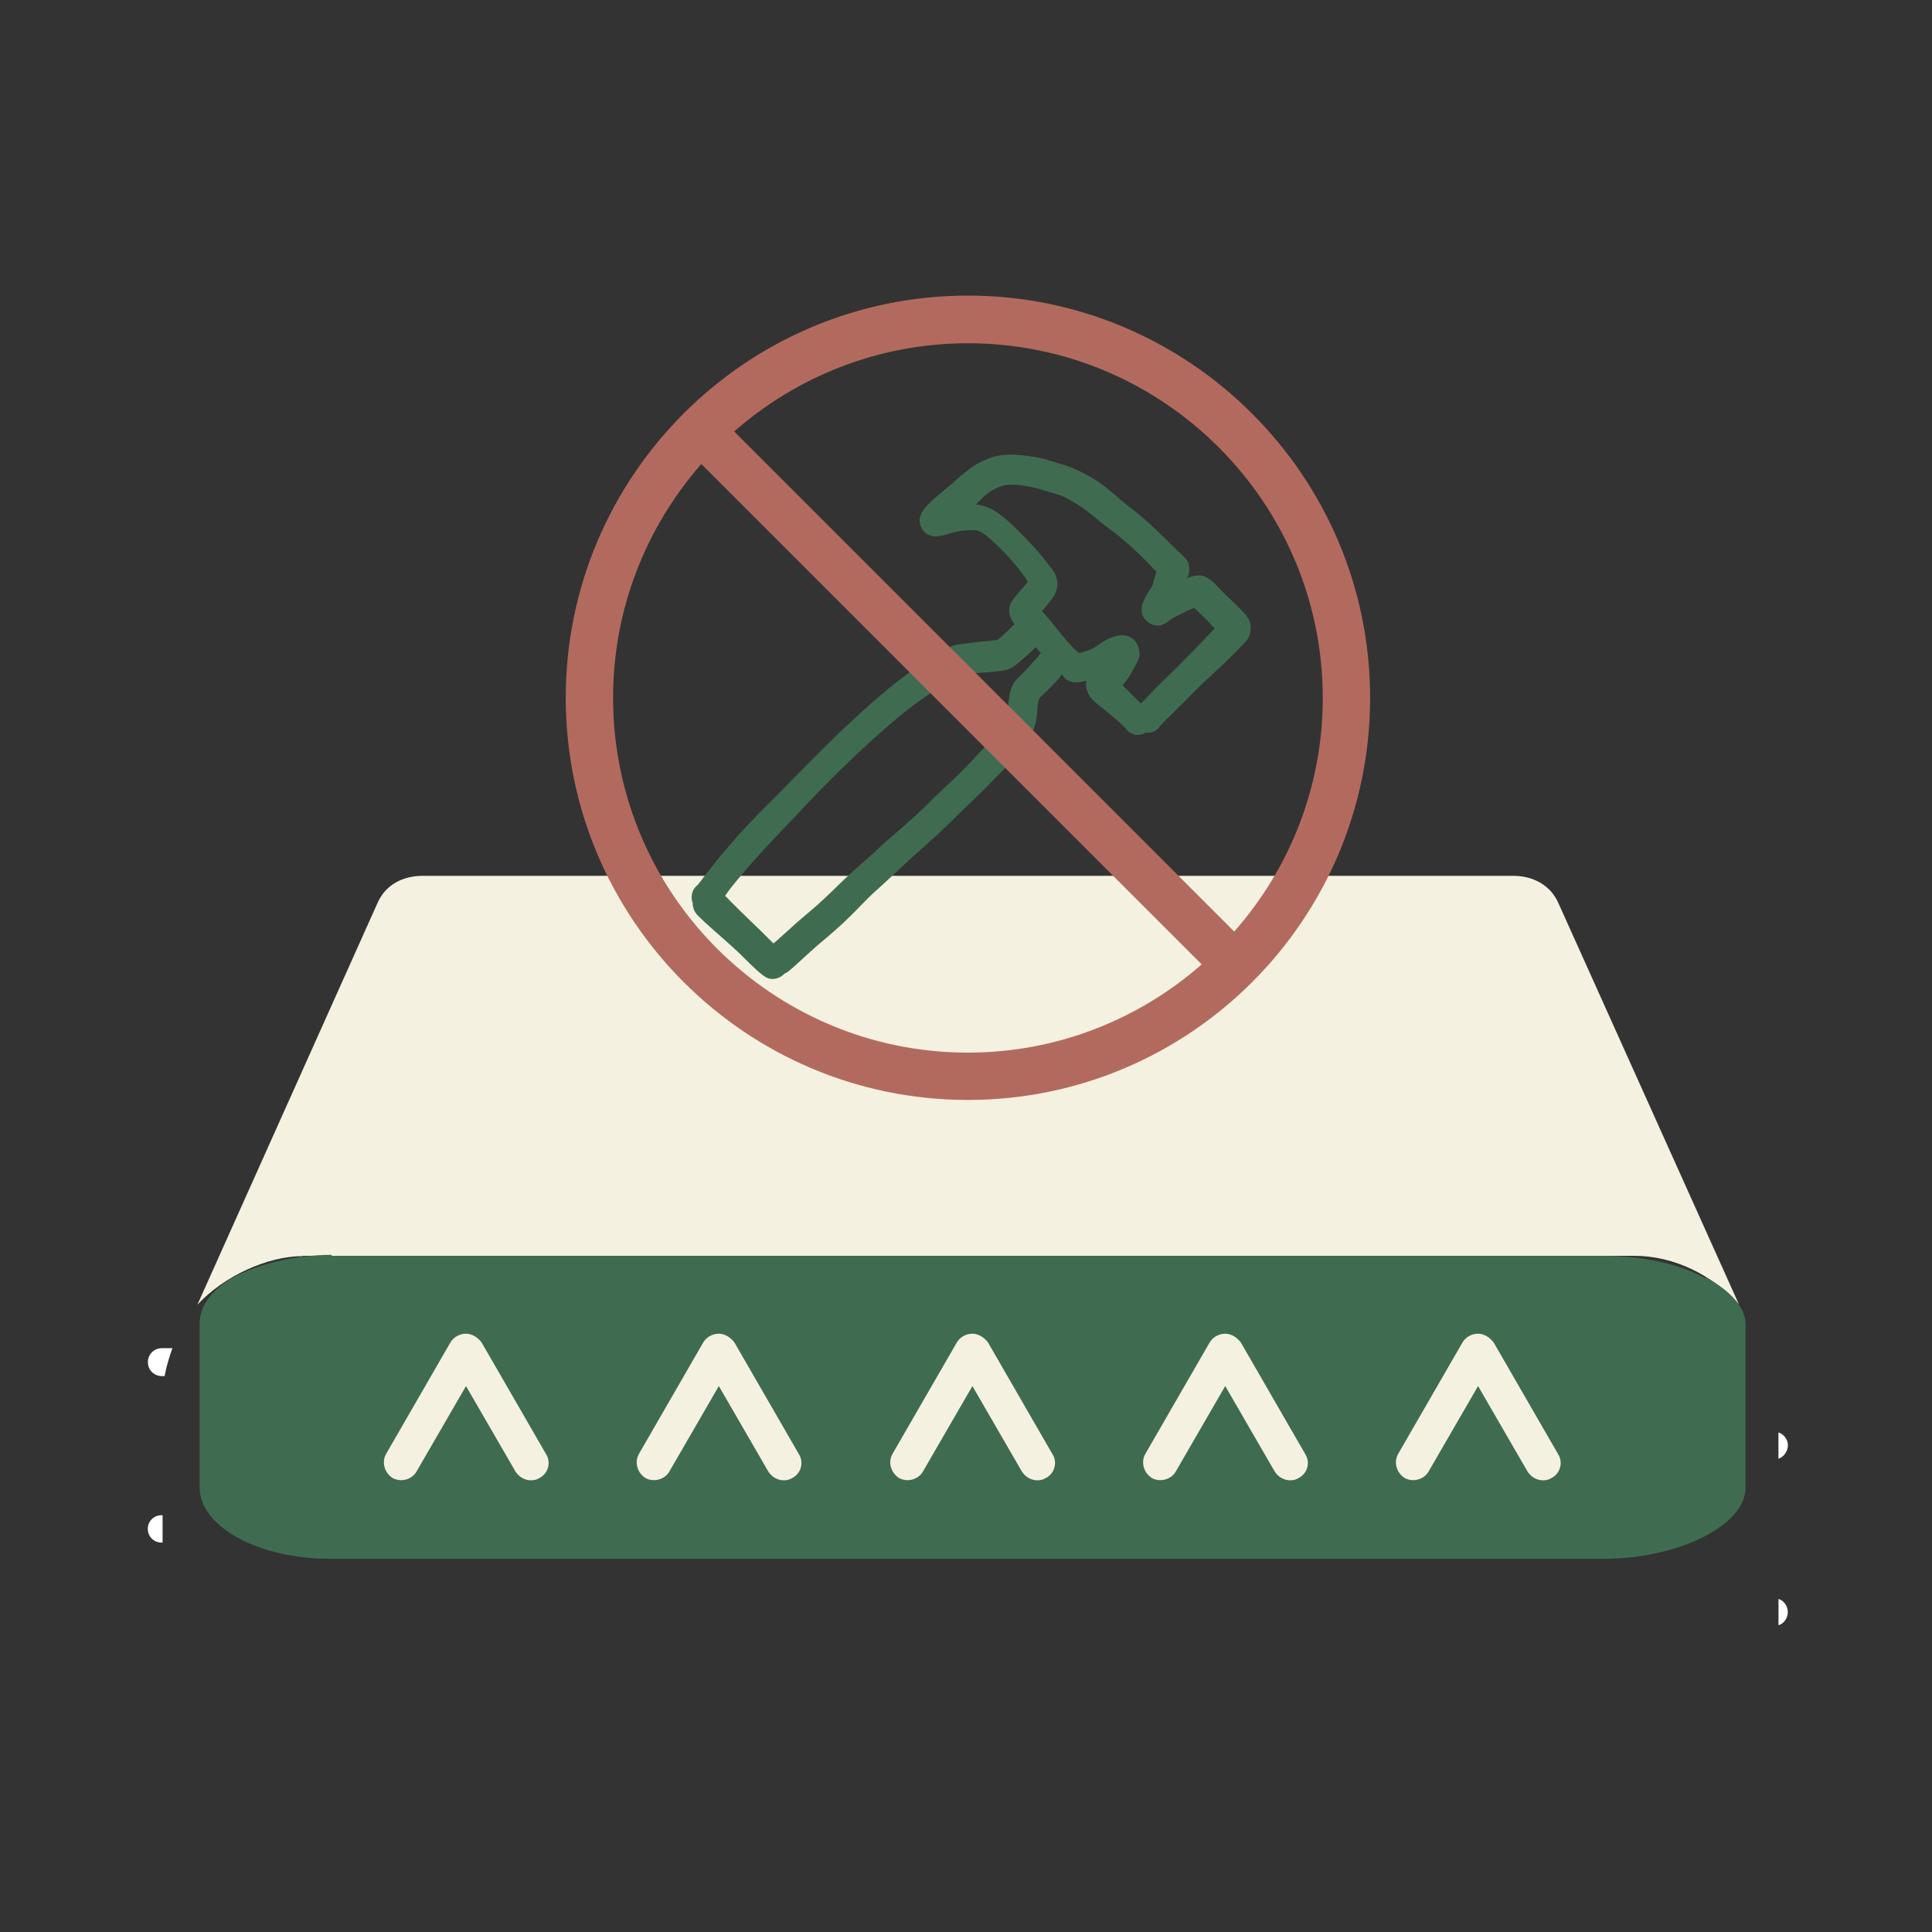 <?xml version="1.0" encoding="utf-8"?>
<!-- Generator: Adobe Illustrator 19.0.0, SVG Export Plug-In . SVG Version: 6.00 Build 0)  -->
<svg version="1.1" xmlns="http://www.w3.org/2000/svg" xmlns:xlink="http://www.w3.org/1999/xlink" x="0px" y="0px"
	 viewBox="0 0 600 600" style="enable-background:new 0 0 600 600;" xml:space="preserve">
<rect x="0" y="0" width="600" height="600" fill="#333333" stroke="none"/>
<style type="text/css">
	.st0{display:none;}
	.st1{display:inline;}
	.st2{fill:#EBEBEB;}
	.st3{fill:#FFFFFF;}
	.st4{fill:#858379;}
	.st5{fill:#3F6C51;}
	.st6{fill:#F5F1E0;}
	.st7{fill:#B36A5E;}
	.st8{display:inline;fill:#F5F1E0;}
	.st9{display:inline;fill:#3F6C51;}
	.st10{display:inline;fill:#858379;}
	.st11{fill:#F17154;}
</style>
<g id="圖層_1">
</g>
<g id="_x31_" class="st0">
	<g id="XMLID_8_" class="st1">
		<g id="g1266_2_" transform="scale(1.569)">
			<path id="path1268_2_" class="st2" d="M31.1,267.8v-53.3l169.7-71.3l152.9,39.4l-55.1,46.9l-50.5,26L31.1,267.8"/>
		</g>
		<g id="g1270_2_" transform="scale(1.569)">
			<path id="path1272_2_" class="st2" d="M31.1,185.4V163l169.7-71.3l152.9,39.4l-17.1,24.1l-154.3,60.3L31.1,185.4"/>
		</g>
		<g id="XMLID_13_">
			<g id="g1278_3_" transform="scale(1.394)">
				<path id="path1280_3_" class="st3" d="M205.4,198.6c1.2,2.6,0,5.7-2.6,6.9c-2.6,1.2-5.7,0-6.9-2.6c-1.2-2.6,0-5.7,2.6-6.9
					C201.1,194.7,204.2,195.9,205.4,198.6"/>
			</g>
			<g id="g1282_3_" transform="scale(1.433)">
				<path id="path1284_3_" class="st3" d="M239.9,175.2c1.1,2.6,0,5.6-2.6,6.7c-2.6,1.1-5.6,0-6.7-2.6c-1.2-2.6,0-5.6,2.6-6.7
					C235.7,171.5,238.7,172.7,239.9,175.2"/>
			</g>
			<g id="g1286_3_" transform="scale(1.472)">
				<path id="path1288_3_" class="st3" d="M272.5,153.2c1.1,2.5,0,5.4-2.5,6.5c-2.5,1.1-5.4,0-6.5-2.5c-1.1-2.5,0-5.4,2.5-6.5
					C268.5,149.5,271.4,150.7,272.5,153.2"/>
			</g>
			<g id="g1290_3_" transform="scale(1.511)">
				<path id="path1292_3_" class="st3" d="M303.5,132.2c1.1,2.4,0,5.3-2.4,6.4c-2.4,1.1-5.3,0-6.4-2.4c-1.1-2.4,0-5.3,2.4-6.4
					C299.6,128.7,302.4,129.8,303.5,132.2"/>
			</g>
			<g id="g1294_3_" transform="scale(1.402)">
				<path id="path1296_3_" class="st3" d="M158,186.1c1.2,2.6,0,5.7-2.6,6.9c-2.6,1.2-5.7,0-6.9-2.6c-1.2-2.6,0-5.7,2.6-6.9
					C153.8,182.3,156.9,183.5,158,186.1"/>
			</g>
			<g id="g1298_3_" transform="scale(1.42)">
				<path id="path1300_3_" class="st3" d="M196.5,165.8c1.1,2.6,0,5.6-2.6,6.8c-2.6,1.2-5.6,0-6.8-2.6c-1.2-2.6,0-5.6,2.6-6.8
					C192.3,162,195.4,163.2,196.5,165.8"/>
			</g>
			<g id="g1302_3_" transform="scale(1.437)">
				<path id="path1304_3_" class="st3" d="M234.1,145.9c1.1,2.6,0,5.6-2.6,6.7c-2.5,1.1-5.5,0-6.7-2.6c-1.1-2.6,0-5.6,2.6-6.7
					C230,142.2,233,143.3,234.1,145.9"/>
			</g>
			<g id="g1306_3_" transform="scale(1.467)">
				<path id="path1308_3_" class="st3" d="M268.5,125.4c1.1,2.5,0,5.4-2.5,6.6c-2.5,1.1-5.4,0-6.6-2.5c-1.1-2.5,0-5.4,2.5-6.6
					C264.4,121.8,267.4,122.9,268.5,125.4"/>
			</g>
			<g id="g1310_3_" transform="scale(1.414)">
				<path id="path1312_3_" class="st3" d="M111,172.4c1.2,2.6,0,5.6-2.6,6.8c-2.6,1.2-5.6,0-6.8-2.6c-1.2-2.6,0-5.6,2.6-6.8
					C106.8,168.7,109.8,169.8,111,172.4"/>
			</g>
			<g id="g1314_3_" transform="scale(1.431)">
				<path id="path1316_3_" class="st3" d="M149.7,152.4c1.2,2.6,0,5.6-2.6,6.7c-2.6,1.1-5.6,0-6.7-2.6c-1.1-2.6,0-5.6,2.6-6.7
					S148.6,149.8,149.7,152.4"/>
			</g>
			<g id="g1318_3_" transform="scale(1.449)">
				<path id="path1320_3_" class="st3" d="M187.6,132.8c1.1,2.5,0,5.5-2.5,6.6c-2.5,1.1-5.5,0-6.6-2.5c-1.1-2.5,0-5.5,2.5-6.6
					C183.4,129.2,186.4,130.3,187.6,132.8"/>
			</g>
			<g id="g1322_3_" transform="scale(1.466)">
				<path id="path1324_3_" class="st3" d="M224.5,113.7c1.1,2.5,0,5.4-2.5,6.6c-2.5,1.1-5.4,0-6.6-2.5c-1.1-2.5,0-5.4,2.5-6.6
					C220.4,110.1,223.4,111.2,224.5,113.7"/>
			</g>
		</g>
		<polygon id="XMLID_12_" class="st4" points="298,324.8 298,324.9 47,257.1 47,292.3 298,360 298,360 554,240.8 554,205.6 		"/>
		<polygon id="XMLID_11_" class="st4" points="297.1,404 296.6,404 47,338 47,421.6 296.6,489 296.8,489 554,370.1 554,286.5 		"/>
		<g id="XMLID_7_">
			<g id="g1226" transform="scale(2.527)">
				<path id="path1228" class="st5" d="M114.7,169.9c-0.2,0.3-0.5,0.6-0.7,0.9c-3.2,4.4-4.2,9.1-2.8,11c1.1,1.7,4.8,3.1,9.3,4.4
					c6.5,1.6,9.4,3.2,21.2,5c-3.3-4.7-6.5-7.7-9.7-10.2c6.8,2.3,13.9,5.6,20.8,12.8c4.6,2.1,34.7,1.6,42.5-3.2
					c-2.1-4.2-4.1-8.2-6.2-11.7c3.4,2.6,6.8,5.6,10.2,9c2-1.4,3.8-2.8,5.5-4.2c1.6-1.3,3.1-2.5,4.6-3.5c-1.6-3.5-3.1-6.8-4.7-9.8
					c-3.9-7.5-8.3-11.8-13-13.8c-5.6,1.3-16.2,5.9-16.2,6.2c3.6-3.6,7-6,10.2-7.9c-5.4-0.7-10.9-0.2-16.4,0.3
					c-12.1,1.3-27,3.8-37.4,5.5c-2.8,5.6-7.2,12.5-7.1,12.3c0,0.1,1.8-5.6,3.1-11.7c-0.5,0.1-0.9,0.1-1.4,0.2
					C122.1,162.4,117.4,166.1,114.7,169.9"/>
			</g>
			<g id="g1238" transform="scale(2.527)">
				<path id="path1240" class="st6" d="M111.1,177c-8.2-0.9-15.1-3.2-20-6.7c-0.5-0.3-0.6-1-0.2-1.5c0.4-0.5,1-0.6,1.5-0.2
					c10.5,7.6,31,9,54.7,3.6c28.8-6.5,48.4-4.4,61.8,6.7c0.4,0.4,0.5,1.1,0.1,1.5c-0.4,0.5-1,0.5-1.5,0.1
					c-12.8-10.7-31.8-12.7-59.9-6.3C134,177.2,121.5,178.1,111.1,177"/>
			</g>
			<g id="g1242" transform="scale(2.452)">
				<path id="path1244" class="st6" d="M182.7,200.5c-0.3,0-0.6-0.2-0.8-0.5c-8.3-12.3-19.1-17.3-29.6-21c-0.6-0.2-0.9-0.8-0.7-1.4
					c0.2-0.6,0.8-0.9,1.4-0.7c10.3,3.6,21.9,9,30.7,21.8c0.3,0.5,0.2,1.2-0.3,1.5C183.3,200.5,183,200.6,182.7,200.5"/>
			</g>
			<g id="g1246" transform="scale(2.366)">
				<path id="path1248" class="st6" d="M143.4,188.2c-0.2,0-0.5-0.1-0.6-0.3c-0.5-0.4-0.5-1.1-0.1-1.6c2.6-2.8,4.9-5.7,7.2-8.5
					c2.4-3,4.7-5.9,7.2-8.5c0.4-0.5,1.2-0.5,1.6-0.1c0.5,0.4,0.5,1.2,0,1.6c-2.4,2.6-4.7,5.4-7.1,8.4c-2.3,2.8-4.6,5.8-7.2,8.7
					C144.1,188.1,143.7,188.2,143.4,188.2"/>
			</g>
			<g id="g1250" transform="scale(2.501)">
				<path id="path1252" class="st6" d="M189.3,173.2c-0.3,0-0.6-0.2-0.8-0.5c-0.3-0.5-0.2-1.2,0.3-1.5c4.7-3,8.2-4.5,12.6-6.2
					c0.6-0.2,1.2,0.1,1.4,0.6c0.2,0.6-0.1,1.2-0.6,1.4c-4.3,1.7-7.7,3.1-12.2,6C189.8,173.2,189.5,173.2,189.3,173.2"/>
			</g>
		</g>
		<g id="g1258" transform="scale(2.252)">
			<path id="path1260" class="st3" d="M38.3,139.5c0,2.4-1.9,4.3-4.3,4.3c-2.4,0-4.3-1.9-4.3-4.3c0-2.4,1.9-4.3,4.3-4.3
				C36.4,135.2,38.3,137.1,38.3,139.5"/>
		</g>
	</g>
</g>
<g id="_x32_" class="st0">
	<g id="XMLID_4_" class="st1">
		<g id="XMLID_21_">
			<path id="XMLID_15_" class="st5" d="M338.2,115.8l-28.3-28.3c-2.3-2.3-5.4-3.4-8.5-3.2c-0.2,0-0.4-0.1-0.6-0.1
				c-0.2,0-0.4,0.1-0.6,0.1c-3-0.2-6.1,0.9-8.5,3.2l-28.3,28.3c-4.3,4.3-4.3,11.3,0,15.7c4.3,4.3,10.9,4.3,15.3,0l10.3-10.7v14.6
				c0,0.9,0.1,1.8,0.3,2.6c-0.2,0.8-0.3,1.7-0.3,2.6v40c0,6.1,3.9,11.1,10,11.1c6.1,0,10-5,10-11.1v-40c0-0.9-0.1-1.8-0.3-2.6
				c0.2-0.8,0.3-1.7,0.3-2.6v-14.6l12.1,10.7c4.3,4.3,12,4.3,16.4,0C341.8,127.1,342.5,120.1,338.2,115.8z"/>
			<path id="XMLID_16_" class="st5" d="M263.2,480.8l28.3,28.3c2.3,2.3,5.4,3.4,8.5,3.2c0.2,0,0.4,0.1,0.6,0.1
				c0.2,0,0.4-0.1,0.6-0.1c3,0.2,6.1-0.9,8.5-3.2l28.3-28.3c4.3-4.3,4.3-11.3,0-15.7c-4.3-4.3-12.6-4.3-17,0l-12,10.7v-14.6
				c0-0.9-0.1-1.8-0.3-2.6c0.2-0.8,0.3-1.7,0.3-2.6v-40c0-6.1-3.9-11.1-10-11.1c-6.1,0-10,5-10,11.1v40c0,0.9,0.1,1.8,0.3,2.6
				c-0.2,0.8-0.3,1.7-0.3,2.6v14.6l-10.4-10.7c-4.3-4.3-11.2-4.3-15.5,0C258.7,469.5,258.8,476.5,263.2,480.8z"/>
		</g>
		<g id="XMLID_17_">
			<path id="path618" class="st6" d="M450.5,347.8l104.7-135.1H163.4c-9,0-17.5,3.6-23.9,10.1l-93.6,89.9L450.5,347.8"/>
			<path id="path620_1_" class="st5" d="M466.2,380.1l81.6-94.7c4.8-5.3,7.4-12.2,7.4-19.4v-53.4L462.6,310l-56,26.2l42.5,46.3
				L466.2,380.1l81.6-94.7"/>
			<path id="path622" class="st4" d="M459.4,383.9H52.7c-3.7,0-6.8-1.7-6.8-3.7v-70.4c0-2.1,3-3.7,6.8-3.7h406.7
				c3.7,0,6.8,1.7,6.8,3.7v70.4C466.2,382.2,463.2,383.9,459.4,383.9"/>
			<g id="XMLID_14_">
				<path id="path626" class="st6" d="M86.3,365.9c-2.5,0-4.5-1.2-4.5-2.8v-36.5c0-1.5,2-2.7,4.5-2.7c2.5,0,4.5,1.2,4.5,2.7v36.5
					C90.9,364.7,88.8,365.9,86.3,365.9"/>
				<path id="path628" class="st6" d="M128.8,365.9c-2.5,0-4.5-1.2-4.5-2.8v-36.5c0-1.5,2-2.7,4.5-2.7c2.5,0,4.5,1.2,4.5,2.7v36.5
					C133.3,364.7,131.3,365.9,128.8,365.9"/>
				<path id="path630" class="st6" d="M171.2,365.9c-2.5,0-4.5-1.2-4.5-2.8v-36.5c0-1.5,2-2.7,4.5-2.7c2.5,0,4.5,1.2,4.5,2.7v36.5
					C175.7,364.7,173.7,365.9,171.2,365.9"/>
				<path id="path632" class="st6" d="M213.6,365.9c-2.5,0-4.5-1.2-4.5-2.8v-36.5c0-1.5,2-2.7,4.5-2.7c2.5,0,4.5,1.2,4.5,2.7v36.5
					C218.2,364.7,216.1,365.9,213.6,365.9"/>
				<path id="path634" class="st6" d="M256.1,365.9c-2.5,0-4.5-1.2-4.5-2.8v-36.5c0-1.5,2-2.7,4.5-2.7c2.5,0,4.5,1.2,4.5,2.7v36.5
					C260.6,364.7,258.6,365.9,256.1,365.9"/>
				<path id="path636" class="st6" d="M298.5,365.9c-2.5,0-4.5-1.2-4.5-2.8v-36.5c0-1.5,2-2.7,4.5-2.7c2.5,0,4.5,1.2,4.5,2.7v36.5
					C303,364.7,301,365.9,298.5,365.9"/>
				<path id="path638" class="st6" d="M340.9,365.9c-2.5,0-4.5-1.2-4.5-2.8v-36.5c0-1.5,2-2.7,4.5-2.7c2.5,0,4.5,1.2,4.5,2.7v36.5
					C345.5,364.7,343.5,365.9,340.9,365.9"/>
				<path id="path640" class="st6" d="M383.4,365.9c-2.5,0-4.5-1.2-4.5-2.8v-36.5c0-1.5,2-2.7,4.5-2.7c2.5,0,4.5,1.2,4.5,2.7v36.5
					C387.9,364.7,385.9,365.9,383.4,365.9"/>
				<path id="path642" class="st6" d="M425.8,365.9c-2.5,0-4.5-1.2-4.5-2.8v-36.5c0-1.5,2-2.7,4.5-2.7s4.5,1.2,4.5,2.7v36.5
					C430.4,364.7,428.3,365.9,425.8,365.9"/>
			</g>
			<path id="path644" class="st4" d="M166.5,255.2c-2.5,0-4.5-2-4.5-4.5v-16.4c0-2.5,2-4.5,4.5-4.5c2.5,0,4.5,2,4.5,4.5v16.4
				C171.1,253.2,169,255.2,166.5,255.2"/>
			<path id="path646" class="st4" d="M166.5,288.6c-2.5,0-4.5-2-4.5-4.5v-16.4c0-2.5,2-4.5,4.5-4.5c2.5,0,4.5,2,4.5,4.5V284
				C171.1,286.5,169,288.6,166.5,288.6"/>
			<path id="path648" class="st4" d="M191.4,263.7H175c-2.5,0-4.5-2-4.5-4.5c0-2.5,2-4.5,4.5-4.5h16.4c2.5,0,4.5,2,4.5,4.5
				C195.9,261.6,193.9,263.7,191.4,263.7"/>
			<path id="path650" class="st4" d="M158,263.7h-16.4c-2.5,0-4.5-2-4.5-4.5c0-2.5,2-4.5,4.5-4.5H158c2.5,0,4.5,2,4.5,4.5
				C162.6,261.6,160.6,263.7,158,263.7"/>
			<path id="path652" class="st4" d="M238.3,255.2c-2.5,0-4.5-2-4.5-4.5v-16.4c0-2.5,2-4.5,4.5-4.5c2.5,0,4.5,2,4.5,4.5v16.4
				C242.9,253.2,240.8,255.2,238.3,255.2"/>
			<path id="path654" class="st4" d="M238.3,288.6c-2.5,0-4.5-2-4.5-4.5v-16.4c0-2.5,2-4.5,4.5-4.5c2.5,0,4.5,2,4.5,4.5V284
				C242.9,286.5,240.8,288.6,238.3,288.6"/>
			<path id="path656" class="st4" d="M263.2,263.7h-16.4c-2.5,0-4.5-2-4.5-4.5c0-2.5,2-4.5,4.5-4.5h16.4c2.5,0,4.5,2,4.5,4.5
				C267.8,261.6,265.7,263.7,263.2,263.7"/>
			<path id="path658" class="st4" d="M229.9,263.7h-16.4c-2.5,0-4.5-2-4.5-4.5c0-2.5,2-4.5,4.5-4.5h16.4c2.5,0,4.5,2,4.5,4.5
				C234.4,261.6,232.4,263.7,229.9,263.7"/>
			<path id="path660" class="st4" d="M307.8,255.2c-2.5,0-4.5-2-4.5-4.5v-16.4c0-2.5,2-4.5,4.5-4.5c2.5,0,4.5,2,4.5,4.5v16.4
				C312.4,253.2,310.3,255.2,307.8,255.2"/>
			<path id="path662" class="st4" d="M307.8,288.6c-2.5,0-4.5-2-4.5-4.5v-16.4c0-2.5,2-4.5,4.5-4.5c2.5,0,4.5,2,4.5,4.5V284
				C312.4,286.5,310.3,288.6,307.8,288.6"/>
			<path id="path664" class="st4" d="M332.7,263.7h-16.4c-2.5,0-4.5-2-4.5-4.5c0-2.5,2-4.5,4.5-4.5h16.4c2.5,0,4.5,2,4.5,4.5
				C337.3,261.6,335.2,263.7,332.7,263.7"/>
			<path id="path666" class="st4" d="M299.3,263.7h-16.4c-2.5,0-4.5-2-4.5-4.5c0-2.5,2-4.5,4.5-4.5h16.4c2.5,0,4.5,2,4.5,4.5
				C303.9,261.6,301.9,263.7,299.3,263.7"/>
			<path id="path668" class="st4" d="M379.6,255.2c-2.5,0-4.5-2-4.5-4.5v-16.4c0-2.5,2-4.5,4.5-4.5c2.5,0,4.5,2,4.5,4.5v16.4
				C384.2,253.2,382.1,255.2,379.6,255.2"/>
			<path id="path670" class="st4" d="M379.6,288.6c-2.5,0-4.5-2-4.5-4.5v-16.4c0-2.5,2-4.5,4.5-4.5c2.5,0,4.5,2,4.5,4.5V284
				C384.2,286.5,382.1,288.6,379.6,288.6"/>
			<path id="path672" class="st4" d="M404.5,263.7h-16.4c-2.5,0-4.5-2-4.5-4.5c0-2.5,2-4.5,4.5-4.5h16.4c2.5,0,4.5,2,4.5,4.5
				C409.1,261.6,407,263.7,404.5,263.7"/>
			<path id="path674" class="st4" d="M371.2,263.7h-16.4c-2.5,0-4.5-2-4.5-4.5c0-2.5,2-4.5,4.5-4.5h16.4c2.5,0,4.5,2,4.5,4.5
				C375.7,261.6,373.7,263.7,371.2,263.7"/>
			<path id="path676" class="st4" d="M449.1,255.2c-2.5,0-4.5-2-4.5-4.5v-16.4c0-2.5,2-4.5,4.5-4.5c2.5,0,4.5,2,4.5,4.5v16.4
				C453.7,253.2,451.6,255.2,449.1,255.2"/>
			<path id="path678" class="st4" d="M449.1,288.6c-2.5,0-4.5-2-4.5-4.5v-16.4c0-2.5,2-4.5,4.5-4.5c2.5,0,4.5,2,4.5,4.5V284
				C453.7,286.5,451.6,288.6,449.1,288.6"/>
			<path id="path680" class="st4" d="M474,263.7h-16.4c-2.5,0-4.5-2-4.5-4.5c0-2.5,2-4.5,4.5-4.5H474c2.5,0,4.5,2,4.5,4.5
				C478.5,261.6,476.5,263.7,474,263.7"/>
			<path id="path682" class="st4" d="M440.6,263.7h-16.4c-2.5,0-4.5-2-4.5-4.5c0-2.5,2-4.5,4.5-4.5h16.4c2.5,0,4.5,2,4.5,4.5
				C445.2,261.6,443.2,263.7,440.6,263.7"/>
		</g>
	</g>
</g>
<g id="_x33_" class="st0">
	<g id="XMLID_24_" class="st1">
		<path id="XMLID_33_" class="st6" d="M487.3,297.1c-2.6-4.5-8.2-8.1-14.4-8.1h-301h-50.6c-6.2,0-11.9,3.7-14.4,8.1l-60.6,97.9
			c6.7-4.5,23.2-11.1,31.9-11.1h93.6H516v-1.9c8,0,32.4,16.9,39.1,21.4L487.3,297.1z"/>
		<path id="XMLID_28_" class="st5" d="M535.8,386.2c-6.5-1.9-14.7-2.2-23.2-2.2H177.1H85.7c-8.5,0-15.3,0.4-21.9,2.2
			c-10.8,3.1-16.9,7.6-16.9,13.5v48.3c0,9.5,16.2,14.9,38.7,14.9h91.3h335.6c22.6,0,41.4-5.5,41.4-14.9v-48.3
			C554,393.8,546.6,389.3,535.8,386.2z"/>
		<g id="g746_1_" transform="scale(2.313)">
			<path id="path748_1_" class="st7" d="M122.2,102.5c0-0.4,0.1-0.8,0.2-1.1c0.6-1.3,2.2-1.9,3.5-1.3c1.7,0.8,3.2,1.7,4.6,2.6
				c3.5,2.2,6.6,4.1,12.8,3.8c6.2-0.3,9.1-2.5,12.4-5.1c3.5-2.7,7.5-5.8,15.4-6.2c7.9-0.4,12.1,2.3,15.9,4.6
				c3.5,2.2,6.6,4.1,12.8,3.8l12.6-0.9c1.5-0.1,2.7,1,2.8,2.5c0.1,1.5-1,2.7-2.5,2.8l-12.7,0.9c-7.9,0.4-12.2-2.3-15.9-4.6
				c-3.5-2.2-6.6-4.1-12.8-3.8c-6.2,0.3-9.1,2.5-12.4,5.1c-3.5,2.7-7.5,5.8-15.3,6.1c-7.9,0.4-12.1-2.3-15.9-4.6
				c-1.3-0.8-2.6-1.6-4-2.3C122.8,104.4,122.2,103.5,122.2,102.5"/>
		</g>
		<g id="g754_1_" transform="scale(2.379)">
			<path id="path756_1_" class="st7" d="M50.9,118.1c0-0.4,0.1-0.7,0.2-1.1c0.6-1.3,2.1-1.9,3.4-1.3c1.7,0.8,3.1,1.7,4.5,2.5
				c3.4,2.2,6.4,4,12.4,3.7c6-0.3,8.8-2.4,12-4.9c3.4-2.6,7.3-5.6,14.9-6s11.8,2.2,15.4,4.5c3.4,2.2,6.4,4,12.4,3.7l12.3-0.8
				c1.4-0.1,2.7,1,2.8,2.4c0.1,1.4-1,2.6-2.4,2.7l-12.3,0.8c-7.7,0.4-11.8-2.2-15.5-4.5c-3.4-2.2-6.4-4-12.4-3.7
				c-6,0.3-8.8,2.4-12,4.9c-3.4,2.6-7.3,5.6-14.9,6c-7.7,0.4-11.8-2.2-15.4-4.5c-1.3-0.8-2.5-1.6-3.9-2.2
				C51.5,120.1,50.9,119.1,50.9,118.1"/>
		</g>
		<g id="g762_1_" transform="scale(2.446)">
			<path id="path764_1_" class="st7" d="M110.6,131.9c0-0.4,0.1-0.7,0.2-1.1c0.6-1.3,2.1-1.8,3.3-1.2c1.6,0.7,3,1.6,4.4,2.5
				c3.3,2.1,6.2,3.9,12.1,3.6c5.9-0.3,8.6-2.4,11.7-4.8c3.3-2.6,7.1-5.5,14.5-5.8c7.5-0.4,11.5,2.2,15,4.4c3.3,2.1,6.2,3.9,12.1,3.6
				l11.9-0.8c1.4-0.1,2.6,0.9,2.7,2.3c0.1,1.4-0.9,2.6-2.3,2.7l-12,0.8c-7.5,0.4-11.5-2.2-15.1-4.4c-3.3-2.1-6.2-3.9-12.1-3.6
				c-5.9,0.3-8.6,2.4-11.7,4.8c-3.3,2.6-7.1,5.5-14.5,5.8c-7.5,0.4-11.5-2.2-15-4.4c-1.3-0.8-2.5-1.6-3.8-2.2
				C111.1,133.8,110.6,132.8,110.6,131.9"/>
		</g>
		<g id="g770_1_" transform="scale(2.528)">
			<path id="path772_1_" class="st6" d="M198.1,157.9H37.3c-0.4,0-0.8-0.1-0.8-0.2v-1.7c0-0.1,0.4-0.2,0.8-0.2h160.8
				c0.4,0,0.8,0.1,0.8,0.2v1.7C198.9,157.7,198.5,157.9,198.1,157.9"/>
		</g>
		<g id="g770_2_" transform="scale(2.528)">
			<path id="path772_2_" class="st6" d="M198.1,180H37.3c-0.4,0-0.8-0.1-0.8-0.2v-1.7c0-0.1,0.4-0.2,0.8-0.2h160.8
				c0.4,0,0.8,0.1,0.8,0.2v1.7C198.9,179.9,198.5,180,198.1,180"/>
		</g>
		<g id="XMLID_20_">
			<g id="g778_1_" transform="scale(2.239)">
				<path id="path780_1_" class="st6" d="M47.9,196.6c-0.8,0-1.4-0.8-1.4-1.9v-10.5c0-1,0.6-1.9,1.4-1.9c0.8,0,1.4,0.8,1.4,1.9v10.5
					C49.3,195.8,48.7,196.6,47.9,196.6"/>
			</g>
			<g id="g782_1_" transform="scale(2.272)">
				<path id="path784_1_" class="st6" d="M58.4,193.7c-0.8,0-1.4-0.8-1.4-1.8v-10.4c0-1,0.6-1.8,1.4-1.8c0.8,0,1.4,0.8,1.4,1.8v10.4
					C59.8,192.9,59.2,193.7,58.4,193.7"/>
			</g>
			<g id="g786_1_" transform="scale(2.306)">
				<path id="path788_1_" class="st6" d="M68.7,190.9c-0.7,0-1.4-0.8-1.4-1.8v-10.2c0-1,0.6-1.8,1.4-1.8c0.7,0,1.4,0.8,1.4,1.8v10.2
					C70,190.1,69.4,190.9,68.7,190.9"/>
			</g>
			<g id="g790_1_" transform="scale(2.34)">
				<path id="path792_1_" class="st6" d="M78.6,188.2c-0.7,0-1.3-0.8-1.3-1.8v-10.1c0-1,0.6-1.8,1.3-1.8c0.7,0,1.3,0.8,1.3,1.8v10.1
					C79.9,187.4,79.3,188.2,78.6,188.2"/>
			</g>
			<g id="g794_1_" transform="scale(2.373)">
				<path id="path796_1_" class="st6" d="M88.2,185.5c-0.7,0-1.3-0.8-1.3-1.8v-9.9c0-1,0.6-1.8,1.3-1.8c0.7,0,1.3,0.8,1.3,1.8v9.9
					C89.5,184.7,88.9,185.5,88.2,185.5"/>
			</g>
			<g id="g798_1_" transform="scale(2.407)">
				<path id="path800_1_" class="st6" d="M97.6,182.9c-0.7,0-1.3-0.8-1.3-1.7v-9.8c0-1,0.6-1.7,1.3-1.7c0.7,0,1.3,0.8,1.3,1.7v9.8
					C98.9,182.1,98.3,182.9,97.6,182.9"/>
			</g>
			<g id="g802_1_" transform="scale(2.441)">
				<path id="path804_1_" class="st6" d="M106.7,180.4c-0.7,0-1.3-0.8-1.3-1.7V169c0-0.9,0.6-1.7,1.3-1.7c0.7,0,1.3,0.8,1.3,1.7v9.7
					C108,179.6,107.4,180.4,106.7,180.4"/>
			</g>
			<g id="g806_1_" transform="scale(2.474)">
				<path id="path808_1_" class="st6" d="M115.6,177.9c-0.7,0-1.3-0.8-1.3-1.7v-9.5c0-0.9,0.6-1.7,1.3-1.7s1.3,0.8,1.3,1.7v9.5
					C116.8,177.2,116.3,177.9,115.6,177.9"/>
			</g>
			<g id="g810_1_" transform="scale(2.508)">
				<path id="path812_1_" class="st6" d="M124.2,175.5c-0.7,0-1.3-0.7-1.3-1.7v-9.4c0-0.9,0.6-1.7,1.3-1.7c0.7,0,1.2,0.7,1.2,1.7
					v9.4C125.4,174.8,124.9,175.5,124.2,175.5"/>
			</g>
			<g id="g786_4_" transform="scale(2.306)">
				<path id="path788_4_" class="st6" d="M146.1,190.9c-0.7,0-1.4-0.8-1.4-1.8v-10.2c0-1,0.6-1.8,1.4-1.8c0.7,0,1.4,0.8,1.4,1.8
					v10.2C147.5,190.1,146.9,190.9,146.1,190.9"/>
			</g>
			<g id="g790_4_" transform="scale(2.34)">
				<path id="path792_4_" class="st6" d="M154.9,188.2c-0.7,0-1.3-0.8-1.3-1.8v-10.1c0-1,0.6-1.8,1.3-1.8s1.3,0.8,1.3,1.8v10.1
					C156.3,187.4,155.7,188.2,154.9,188.2"/>
			</g>
			<g id="g794_4_" transform="scale(2.373)">
				<path id="path796_4_" class="st6" d="M163.5,185.5c-0.7,0-1.3-0.8-1.3-1.8v-9.9c0-1,0.6-1.8,1.3-1.8c0.7,0,1.3,0.8,1.3,1.8v9.9
					C164.8,184.7,164.2,185.5,163.5,185.5"/>
			</g>
			<g id="g798_4_" transform="scale(2.407)">
				<path id="path800_4_" class="st6" d="M171.8,182.9c-0.7,0-1.3-0.8-1.3-1.7v-9.8c0-1,0.6-1.7,1.3-1.7c0.7,0,1.3,0.8,1.3,1.7v9.8
					C173.1,182.1,172.5,182.9,171.8,182.9"/>
			</g>
			<g id="g802_4_" transform="scale(2.441)">
				<path id="path804_4_" class="st6" d="M179.9,180.4c-0.7,0-1.3-0.8-1.3-1.7V169c0-0.9,0.6-1.7,1.3-1.7c0.7,0,1.3,0.8,1.3,1.7v9.7
					C181.2,179.6,180.6,180.4,179.9,180.4"/>
			</g>
			<g id="g806_4_" transform="scale(2.474)">
				<path id="path808_4_" class="st6" d="M187.8,177.9c-0.7,0-1.3-0.8-1.3-1.7v-9.5c0-0.9,0.6-1.7,1.3-1.7s1.3,0.8,1.3,1.7v9.5
					C189,177.2,188.5,177.9,187.8,177.9"/>
			</g>
			<g id="g810_4_" transform="scale(2.508)">
				<path id="path812_4_" class="st6" d="M195.4,175.5c-0.7,0-1.3-0.7-1.3-1.7v-9.4c0-0.9,0.6-1.7,1.3-1.7c0.7,0,1.2,0.7,1.2,1.7
					v9.4C196.7,174.8,196.1,175.5,195.4,175.5"/>
			</g>
		</g>
		<g id="XMLID_26_">
			<g id="XMLID_25_">
				<g id="g778_2_" transform="scale(2.239)">
					<path id="path780_2_" class="st4" d="M38.1,89.3c-1.5,0-2.7-1.6-2.7-3.6V65c0-2,1.2-3.6,2.7-3.6c1.5,0,2.7,1.6,2.7,3.6v20.7
						C40.9,87.7,39.6,89.3,38.1,89.3"/>
				</g>
				<g id="g782_2_" transform="scale(2.272)">
					<path id="path784_2_" class="st4" d="M59.5,88c-1.5,0-2.7-1.6-2.7-3.6V64.1c0-2,1.2-3.6,2.7-3.6c1.5,0,2.7,1.6,2.7,3.6v20.3
						C62.2,86.4,61,88,59.5,88"/>
				</g>
				<g id="g786_2_" transform="scale(2.306)">
					<path id="path788_2_" class="st4" d="M80.3,86.7c-1.5,0-2.7-1.6-2.7-3.5v-20c0-1.9,1.2-3.5,2.7-3.5c1.5,0,2.7,1.6,2.7,3.5v20
						C83,85.1,81.8,86.7,80.3,86.7"/>
				</g>
				<g id="g790_2_" transform="scale(2.34)">
					<path id="path792_2_" class="st4" d="M100.5,85.5c-1.5,0-2.6-1.6-2.6-3.5V62.2c0-1.9,1.2-3.5,2.6-3.5s2.6,1.6,2.6,3.5V82
						C103.1,83.9,102,85.5,100.5,85.5"/>
				</g>
				<g id="g794_2_" transform="scale(2.373)">
					<path id="path796_2_" class="st4" d="M120.1,84.3c-1.4,0-2.6-1.5-2.6-3.4V61.3c0-1.9,1.2-3.4,2.6-3.4c1.4,0,2.6,1.5,2.6,3.4
						v19.5C122.7,82.7,121.6,84.3,120.1,84.3"/>
				</g>
				<g id="g798_2_" transform="scale(2.407)">
					<path id="path800_2_" class="st4" d="M139.2,83.1c-1.4,0-2.5-1.5-2.5-3.4V60.5c0-1.9,1.1-3.4,2.5-3.4c1.4,0,2.6,1.5,2.6,3.4
						v19.2C141.8,81.6,140.6,83.1,139.2,83.1"/>
				</g>
				<g id="g802_2_" transform="scale(2.441)">
					<path id="path804_2_" class="st4" d="M157.8,81.9c-1.4,0-2.5-1.5-2.5-3.3V59.7c0-1.8,1.1-3.3,2.5-3.3c1.4,0,2.5,1.5,2.5,3.3
						v18.9C160.3,80.4,159.1,81.9,157.8,81.9"/>
				</g>
				<g id="g806_2_" transform="scale(2.474)">
					<path id="path808_2_" class="st4" d="M175.8,80.8c-1.4,0-2.5-1.5-2.5-3.3V58.8c0-1.8,1.1-3.3,2.5-3.3s2.5,1.5,2.5,3.3v18.7
						C178.3,79.4,177.2,80.8,175.8,80.8"/>
				</g>
				<g id="g810_2_" transform="scale(2.508)">
					<path id="path812_2_" class="st4" d="M193.4,79.7c-1.4,0-2.5-1.5-2.5-3.3V58.1c0-1.8,1.1-3.3,2.5-3.3c1.4,0,2.4,1.5,2.4,3.3
						v18.4C195.8,78.3,194.7,79.7,193.4,79.7"/>
				</g>
				<g id="g778_3_" transform="scale(2.239)">
					<path id="path780_3_" class="st4" d="M49.3,89.3c-1.5,0-2.7-1.6-2.7-3.6V65c0-2,1.2-3.6,2.7-3.6c1.5,0,2.7,1.6,2.7,3.6v20.7
						C52,87.7,50.8,89.3,49.3,89.3"/>
				</g>
				<g id="g782_3_" transform="scale(2.272)">
					<path id="path784_3_" class="st4" d="M70.5,88c-1.5,0-2.7-1.6-2.7-3.6V64.1c0-2,1.2-3.6,2.7-3.6c1.5,0,2.7,1.6,2.7,3.6v20.3
						C73.2,86.4,72,88,70.5,88"/>
				</g>
				<g id="g786_3_" transform="scale(2.306)">
					<path id="path788_3_" class="st4" d="M91.1,86.7c-1.5,0-2.7-1.6-2.7-3.5v-20c0-1.9,1.2-3.5,2.7-3.5c1.5,0,2.7,1.6,2.7,3.5v20
						C93.8,85.1,92.6,86.7,91.1,86.7"/>
				</g>
				<g id="g790_3_" transform="scale(2.34)">
					<path id="path792_3_" class="st4" d="M111.2,85.5c-1.5,0-2.6-1.6-2.6-3.5V62.2c0-1.9,1.2-3.5,2.6-3.5s2.6,1.6,2.6,3.5V82
						C113.8,83.9,112.6,85.5,111.2,85.5"/>
				</g>
				<g id="g794_3_" transform="scale(2.373)">
					<path id="path796_3_" class="st4" d="M130.7,84.3c-1.4,0-2.6-1.5-2.6-3.4V61.3c0-1.9,1.2-3.4,2.6-3.4c1.4,0,2.6,1.5,2.6,3.4
						v19.5C133.2,82.7,132.1,84.3,130.7,84.3"/>
				</g>
				<g id="g798_3_" transform="scale(2.407)">
					<path id="path800_3_" class="st4" d="M149.6,83.1c-1.4,0-2.5-1.5-2.5-3.4V60.5c0-1.9,1.1-3.4,2.5-3.4c1.4,0,2.6,1.5,2.6,3.4
						v19.2C152.1,81.6,151,83.1,149.6,83.1"/>
				</g>
				<g id="g802_3_" transform="scale(2.441)">
					<path id="path804_3_" class="st4" d="M168,81.9c-1.4,0-2.5-1.5-2.5-3.3V59.7c0-1.8,1.1-3.3,2.5-3.3c1.4,0,2.5,1.5,2.5,3.3v18.9
						C170.5,80.4,169.4,81.9,168,81.9"/>
				</g>
				<g id="g806_3_" transform="scale(2.474)">
					<path id="path808_3_" class="st4" d="M185.9,80.8c-1.4,0-2.5-1.5-2.5-3.3V58.8c0-1.8,1.1-3.3,2.5-3.3s2.5,1.5,2.5,3.3v18.7
						C188.4,79.4,187.3,80.8,185.9,80.8"/>
				</g>
				<g id="g810_3_" transform="scale(2.508)">
					<path id="path812_3_" class="st4" d="M203.3,79.7c-1.4,0-2.5-1.5-2.5-3.3V58.1c0-1.8,1.1-3.3,2.5-3.3c1.4,0,2.4,1.5,2.4,3.3
						v18.4C205.8,78.3,204.7,79.7,203.3,79.7"/>
				</g>
			</g>
			<g id="g770_4_" transform="scale(2.528)">
				<path id="path772_4_" class="st4" d="M210.4,56.5H25.1c-0.5,0-0.9-0.2-0.9-0.5v-3.3c0-0.3,0.4-0.5,0.9-0.5h185.3
					c0.5,0,0.9,0.2,0.9,0.5V56C211.3,56.3,210.9,56.5,210.4,56.5"/>
			</g>
		</g>
	</g>
</g>
<g id="_x34_" class="st0">
	<g id="XMLID_22_" class="st1">
		<path id="XMLID_37_" class="st6" d="M484.8,274.4c-2.5-5.5-7.9-8.4-13.9-8.4H228.5H132c-6,0-11.4,2.9-13.9,8.4l-56.4,125
			c8.1-8.8,21.3-15.1,32.3-15.1V384h134.5h279.9c12.9,0,24.5,6.3,32.6,15.1L484.8,274.4z"/>
		<path id="XMLID_29_" class="st5" d="M530.5,391.1l-0.3-0.1c-7.7-4.3-19-7-31.4-7H231.4l0,0H103v0c-11,0-22.8,2.8-30.5,7.1
			c-6.8,3.8-10.5,8.9-10.5,14.4v50.9C62,468,80.2,478,103.5,478h127.9l0,0h267.5c23.3,0,43.1-10,43.1-21.7v-50.9
			C542,399.9,537.3,394.9,530.5,391.1z"/>
		<g id="g1158_1_" transform="scale(1.733)">
			<path id="path1160_1_" class="st3" d="M318.8,258v-4.7c1,0.3,1.7,1.3,1.7,2.3C320.4,256.7,319.8,257.6,318.8,258 M29.5,243.1
				c-0.2,0-0.4,0-0.5,0c-1.4,0-2.5-1.1-2.5-2.5c0-1.4,1.1-2.5,2.5-2.5c0.7,0,1.3,0,1.9,0C30.3,239.8,29.8,241.4,29.5,243.1"/>
		</g>
		<g id="XMLID_27_">
			<path id="XMLID_40_" class="st6" d="M510.3,420.4c-13.7,0-21.3-4.9-28.5-10.1c-7.8-5.7-16.2-11.5-32.3-11.5
				c-16.1,0-24.3,5.8-32.1,11.5c-7.2,5.2-14.1,10.1-27.8,10.1c-13.7,0-20.6-4.9-27.7-10.1c-7.8-5.6-15.9-11.5-31.9-11.5
				c-16.1,0-24.1,5.8-31.9,11.5c-7.2,5.2-14,10.1-27.7,10.1c-13.7,0-20.5-4.9-27.7-10.1c-0.9-0.6-1.7-1.2-2.6-1.8l0,0
				c-7.1-5-15-9.6-29.3-9.6c-16.1,0-24.1,5.8-31.9,11.5c-7.2,5.2-14,10.1-27.7,10.1c-13.7,0-20.5-4.9-27.7-10.1
				c-7.3-5.3-14.9-10.8-29.1-11.4c-0.9,2.3-1.6,4.7-2,7.1c13.2,0.2,19.9,5,26.9,10.1c7.8,5.6,15.8,11.5,31.9,11.5
				c16.1,0,24.1-5.8,31.9-11.5c7.2-5.2,14-10.1,27.7-10.1c13.7,0,20.5,4.9,27.7,10.1c0.5,0.4,1.1,0.8,1.6,1.2v0
				c7.3,5.3,15.3,10.3,30.3,10.3c16.1,0,24.1-5.8,31.9-11.5c7.2-5.2,14-10.1,27.7-10.1c13.7,0,20.5,4.9,27.7,10.1
				c7.8,5.6,15.8,11.5,31.9,11.5c16.1,0,24.1-5.8,31.9-11.5c7.2-5.2,14-10.1,27.7-10.1c13.7,0,20.5,4.9,27.7,10.1
				c7.8,5.6,17.3,11.5,33.4,11.5c0.4,0-0.3-0.1,2.7-0.2v-6.8C510,420.5,510.7,420.4,510.3,420.4z"/>
			<path id="XMLID_38_" class="st6" d="M510.3,455.7c-13.7,0-21.3-4.9-28.5-10.1c-7.8-5.7-16.2-11.5-32.3-11.5
				c-16.1,0-24.3,5.8-32.1,11.5c-7.2,5.2-14.1,10.1-27.8,10.1c-13.7,0-20.6-4.9-27.7-10.1c-7.8-5.6-15.9-11.5-31.9-11.5
				c-16.1,0-24.1,5.8-31.9,11.5c-7.2,5.2-14,10.1-27.7,10.1c-13.7,0-20.5-4.9-27.7-10.1c-0.9-0.6-1.7-1.2-2.6-1.8l0,0
				c-7.1-5-15-9.6-29.3-9.6c-16.1,0-24.1,5.8-31.9,11.5c-7.2,5.2-14,10.1-27.7,10.1c-13.7,0-20.5-4.9-27.7-10.1
				c-7.3-5.3-14.9-10.8-29.1-11.4c-0.9,2.3-1.6,4.7-2,7.1c13.2,0.2,19.9,5,26.9,10.1c7.8,5.6,15.8,11.5,31.9,11.5
				c16.1,0,24.1-5.8,31.9-11.5c7.2-5.2,14-10.1,27.7-10.1c13.7,0,20.5,4.9,27.7,10.1c0.5,0.4,1.1,0.8,1.6,1.2v0
				c7.3,5.3,15.3,10.3,30.3,10.3c16.1,0,24.1-5.8,31.9-11.5c7.2-5.2,14-10.1,27.7-10.1c13.7,0,20.5,4.9,27.7,10.1
				c7.8,5.6,15.8,11.5,31.9,11.5c16.1,0,24.1-5.8,31.9-11.5c7.2-5.2,14-10.1,27.7-10.1c13.7,0,20.5,4.9,27.7,10.1
				c7.8,5.6,17.3,11.5,33.4,11.5c0.4,0-0.3-0.1,2.7-0.2v-6.8C510,455.8,510.7,455.7,510.3,455.7z"/>
		</g>
		<g id="g1170_1_" transform="scale(1.7)">
			<path id="path1172_1_" class="st3" d="M325,293.4v-4.8c1,0.3,1.7,1.3,1.7,2.4C326.6,292.1,325.9,293,325,293.4 M29.7,278.3
				c-0.1,0-0.1,0-0.2,0c-1.4,0-2.5-1.1-2.5-2.5c0-1.4,1.1-2.5,2.5-2.5c0.1,0,0.1,0,0.2,0V278.3"/>
		</g>
		<path id="XMLID_30_" class="st5" d="M367.8,222.4c0-5.5-4.4-9.4-9.9-9.4h-87.2l61.6-62.1c3.9-3.9,3.9-10.3,0-14.2
			c-3.9-3.9-10.1-4-14-0.1L240,215c0,0,0,0,0,0c-0.9,0.9-1.6,2-2.1,3.2c0,0.1-2.1,0.1-2.1,0.2c-0.4,1.1-2.7,2.3-2.7,3.5c0,0,0,0,0,0
			c0,0,0,0,0,0c0,1.3,0,2.5,0,3.7c0,0,0,0,0,0c0,2.5,5.4,4.4,7.8,5.4c0,0,1.2,1.1,1.2,1.1c1.1,0.5,3.6,1.8,4.9,1.8h88.2l-62.7,61.6
			c-3.8,3.8-3.8,9.5,0,13.4c3.9,3.9,10.1,3.6,13.9-0.3l78.5-78.6c2-2,2.9-4.5,2.8-7.2C367.8,222.7,367.8,222.6,367.8,222.4z"/>
		<path id="XMLID_45_" class="st7" d="M301.5,97.9c-68.9,0-124.9,56-124.9,124.9c0,68.9,56,124.9,124.9,124.9
			c68.9,0,124.9-56,124.9-124.9C426.4,153.9,370.3,97.9,301.5,97.9z M191.3,222.8c0-27.8,10.4-53.2,27.4-72.6l155.4,155.4
			c-19.4,17-44.8,27.4-72.6,27.4C240.7,333,191.3,283.5,191.3,222.8z M384.2,295.4L228.8,140c19.4-17,44.8-27.4,72.6-27.4
			c60.8,0,110.2,49.4,110.2,110.2C411.7,250.6,401.3,276,384.2,295.4z"/>
	</g>
</g>
<g id="_x35_" class="st0">
	<g id="XMLID_1_" class="st1">
		<g id="XMLID_58_">
			<g id="g1274_1_" transform="scale(1.569)">
				<path id="path1276_1_" class="st6" d="M353.8,205.1l-153.8-39.6L29.4,237.2l1.4,31L188,286.7l138.6-51.8L353.8,205.1"/>
			</g>
			<g id="XMLID_57_">
				<g id="g1278_1_" transform="scale(1.394)">
					<path id="path1280_1_" class="st4" d="M211.2,287.6c1.2,2.7,0,5.8-2.7,6.9c-2.6,1.2-5.7,0-6.9-2.7c-1.2-2.7,0-5.8,2.7-6.9
						C206.9,283.8,210,285,211.2,287.6"/>
				</g>
				<g id="g1282_1_" transform="scale(1.433)">
					<path id="path1284_1_" class="st4" d="M245.7,261.8c1.2,2.6,0,5.6-2.6,6.8c-2.6,1.2-5.6,0-6.7-2.6c-1.2-2.6,0-5.6,2.6-6.8
						C241.6,258.1,244.6,259.2,245.7,261.8"/>
				</g>
				<g id="g1286_1_" transform="scale(1.472)">
					<path id="path1288_1_" class="st4" d="M278.4,237.3c1.1,2.5,0,5.4-2.5,6.6c-2.5,1.1-5.4,0-6.6-2.5c-1.1-2.5,0-5.4,2.5-6.6
						C274.4,233.7,277.3,234.8,278.4,237.3"/>
				</g>
				<g id="g1290_1_" transform="scale(1.511)">
					<path id="path1292_1_" class="st4" d="M309.5,214.1c1.1,2.4,0,5.3-2.5,6.4c-2.4,1.1-5.3,0-6.4-2.5c-1.1-2.4,0-5.3,2.5-6.4
						C305.5,210.6,308.4,211.6,309.5,214.1"/>
				</g>
				<g id="g1294_1_" transform="scale(1.402)">
					<path id="path1296_1_" class="st4" d="M163.5,274.6c1.2,2.6,0,5.7-2.6,6.9c-2.6,1.2-5.7,0-6.9-2.6c-1.2-2.6,0-5.7,2.6-6.9
						C159.2,270.8,162.3,272,163.5,274.6"/>
				</g>
				<g id="g1298_1_" transform="scale(1.42)">
					<path id="path1300_1_" class="st4" d="M202.2,253c1.2,2.6,0,5.7-2.6,6.8c-2.6,1.2-5.6,0-6.8-2.6c-1.2-2.6,0-5.6,2.6-6.8
						C197.9,249.3,201,250.4,202.2,253"/>
				</g>
				<g id="g1302_1_" transform="scale(1.437)">
					<path id="path1304_1_" class="st4" d="M239.9,232c1.1,2.6,0,5.6-2.6,6.7c-2.6,1.2-5.6,0-6.7-2.6c-1.1-2.6,0-5.6,2.6-6.7
						C235.7,228.3,238.7,229.4,239.9,232"/>
				</g>
				<g id="g1306_1_" transform="scale(1.467)">
					<path id="path1308_1_" class="st4" d="M274.4,209.7c1.1,2.5,0,5.5-2.5,6.6c-2.5,1.1-5.5,0-6.6-2.5c-1.1-2.5,0-5.5,2.5-6.6
						C270.3,206.1,273.3,207.2,274.4,209.7"/>
				</g>
				<g id="g1310_1_" transform="scale(1.414)">
					<path id="path1312_1_" class="st4" d="M116.1,260.1c1.2,2.6,0,5.7-2.6,6.8c-2.6,1.2-5.7,0-6.8-2.6c-1.2-2.6,0-5.7,2.6-6.8
						C111.9,256.3,115,257.5,116.1,260.1"/>
				</g>
				<g id="g1314_1_" transform="scale(1.431)">
					<path id="path1316_1_" class="st4" d="M155,238.9c1.2,2.6,0,5.6-2.6,6.8c-2.6,1.2-5.6,0-6.8-2.6c-1.2-2.6,0-5.6,2.6-6.8
						C150.9,235.2,153.9,236.3,155,238.9"/>
				</g>
				<g id="g1318_1_" transform="scale(1.449)">
					<path id="path1320_1_" class="st4" d="M193,218.2c1.1,2.6,0,5.5-2.6,6.7c-2.6,1.1-5.5,0-6.7-2.6c-1.1-2.6,0-5.5,2.6-6.7
						C188.9,214.5,191.9,215.7,193,218.2"/>
				</g>
				<g id="g1322_1_" transform="scale(1.466)">
					<path id="path1324_1_" class="st4" d="M230.1,198c1.1,2.5,0,5.5-2.5,6.6c-2.5,1.1-5.5,0-6.6-2.5c-1.1-2.5,0-5.5,2.5-6.6
						C226,194.3,229,195.5,230.1,198"/>
				</g>
			</g>
			<polygon id="XMLID_49_" class="st5" points="295,441.7 295,441.7 47,373.6 47,422.5 295,490.7 295,490.7 554,370.7 554,321.8 			
				"/>
		</g>
		<g id="XMLID_42_">
			<polygon id="XMLID_60_" class="st7" points="386,269 386,130 318,130 318,269 277.6,269 350.9,347 424.2,269 			"/>
			<g id="XMLID_41_">
				<path id="XMLID_115_" class="st5" d="M244.5,317.9c-51.2,0-92.8-41.6-92.8-92.8s41.6-92.8,92.8-92.8s92.8,41.6,92.8,92.8
					S295.7,317.9,244.5,317.9z"/>
				<path id="XMLID_111_" class="st3" d="M244.5,134.4c50,0,90.8,40.7,90.8,90.8s-40.7,90.8-90.8,90.8s-90.8-40.7-90.8-90.8
					S194.5,134.4,244.5,134.4 M244.5,130.4c-52.3,0-94.8,42.4-94.8,94.8s42.4,94.8,94.8,94.8s94.8-42.4,94.8-94.8
					S296.9,130.4,244.5,130.4L244.5,130.4z"/>
			</g>
			<g id="XMLID_47_">
				<path id="XMLID_48_" class="st6" d="M213.2,254.6l7.5-11.4c4.1,2.7,8.4,4.9,12.6,6.7c4.3,1.8,8.9,2.7,13.8,2.7
					c4.6,0,8.1-0.9,10.5-2.6c2.4-1.7,3.5-4,3.5-6.9c0-2.5-1.1-4.6-3.2-6.3c-2.1-1.7-4.8-3.2-8.2-4.5c-3.3-1.3-6.9-2.7-10.6-4.1
					c-3.8-1.4-7.3-3.1-10.6-5.1c-3.3-2-6-4.4-8.2-7.3c-2.1-2.9-3.2-6.5-3.2-10.8c0-4.7,1.2-8.8,3.8-12.3c2.5-3.5,6-6.1,10.6-8
					c4.6-1.9,9.8-2.8,15.7-2.8c6.5,0,12,1.1,16.4,3.3c4.4,2.2,8.3,5,11.6,8.4l-8.4,9.7c-3.4-2.5-6.6-4.4-9.6-5.8
					c-3-1.3-6.8-2-11.2-2c-3.9,0-7.1,0.8-9.4,2.5c-2.3,1.6-3.5,3.9-3.5,6.8c0,2.1,1.1,3.9,3.2,5.5c2.1,1.5,4.9,2.9,8.2,4.2
					c3.4,1.3,6.9,2.6,10.6,4c3.7,1.4,7.2,3.1,10.5,5.1c3.3,2,6.1,4.5,8.2,7.4c2.2,2.9,3.2,6.6,3.2,11c0,4.7-1.3,8.9-4,12.6
					c-2.7,3.7-6.4,6.5-11.1,8.6c-4.8,2.1-10.5,3.1-17.3,3.1c-3.7,0-7.4-0.5-11.3-1.5c-3.9-1-7.6-2.4-11.1-4.1
					C219,258.8,215.9,256.8,213.2,254.6z M240.8,187.3v-24h11.6v24H240.8z M240.8,259.7h11.6V287h-11.6V259.7z"/>
			</g>
		</g>
	</g>
</g>
<g id="_x36_" class="st0">
	<path id="path618_2_" class="st8" d="M150.7,409.6l403.6-40l-92.6-85c-6.3-6.5-14.9-10.1-23.9-10.1H45.9L150.7,409.6"/>
	<path id="path620_3_" class="st9" d="M53.3,347.3l82.2,96.2l16.5,0.8l42.5-46.3l-56-26.2l-92.6-97.2v53.4
		C45.9,335.1,48.6,342,53.3,347.3l81.6,94.7"/>
	<path id="path622_2_" class="st10" d="M141.7,445.7c-3.7,0-6.8-1.7-6.8-3.7v-70.4c0-2.1,3-3.7,6.8-3.7h406.7c3.7,0,6.8,1.7,6.8,3.7
		v70.4c0,2.1-3,3.7-6.8,3.7H141.7"/>
	<g id="XMLID_71_" class="st1">
		<path id="path626_2_" class="st6" d="M514.8,427.7c-2.5,0-4.5-1.2-4.5-2.8v-36.5c0-1.5,2-2.7,4.5-2.7c2.5,0,4.5,1.2,4.5,2.7V425
			C519.4,426.5,517.3,427.7,514.8,427.7"/>
		<path id="path628_2_" class="st6" d="M472.4,427.7c-2.5,0-4.5-1.2-4.5-2.8v-36.5c0-1.5,2-2.7,4.5-2.7c2.5,0,4.5,1.2,4.5,2.7V425
			C476.9,426.5,474.9,427.7,472.4,427.7"/>
		<path id="path630_2_" class="st6" d="M430,427.7c-2.5,0-4.5-1.2-4.5-2.8v-36.5c0-1.5,2-2.7,4.5-2.7c2.5,0,4.5,1.2,4.5,2.7V425
			C434.5,426.5,432.5,427.7,430,427.7"/>
		<path id="path632_2_" class="st6" d="M387.5,427.7c-2.5,0-4.5-1.2-4.5-2.8v-36.5c0-1.5,2-2.7,4.5-2.7c2.5,0,4.5,1.2,4.5,2.7V425
			C392.1,426.5,390,427.7,387.5,427.7"/>
		<path id="path634_2_" class="st6" d="M345.1,427.7c-2.5,0-4.5-1.2-4.5-2.8v-36.5c0-1.5,2-2.7,4.5-2.7c2.5,0,4.5,1.2,4.5,2.7V425
			C349.6,426.5,347.6,427.7,345.1,427.7"/>
		<path id="path636_2_" class="st6" d="M302.7,427.7c-2.5,0-4.5-1.2-4.5-2.8v-36.5c0-1.5,2-2.7,4.5-2.7c2.5,0,4.5,1.2,4.5,2.7V425
			C307.2,426.5,305.2,427.7,302.7,427.7"/>
		<path id="path638_2_" class="st6" d="M260.2,427.7c-2.5,0-4.5-1.2-4.5-2.8v-36.5c0-1.5,2-2.7,4.5-2.7c2.5,0,4.5,1.2,4.5,2.7V425
			C264.8,426.5,262.7,427.7,260.2,427.7"/>
		<path id="path640_2_" class="st6" d="M217.8,427.7c-2.5,0-4.5-1.2-4.5-2.8v-36.5c0-1.5,2-2.7,4.5-2.7c2.5,0,4.5,1.2,4.5,2.7V425
			C222.3,426.5,220.3,427.7,217.8,427.7"/>
		<path id="path642_2_" class="st6" d="M175.4,427.7c-2.5,0-4.5-1.2-4.5-2.8v-36.5c0-1.5,2-2.7,4.5-2.7s4.5,1.2,4.5,2.7V425
			C179.9,426.5,177.9,427.7,175.4,427.7"/>
	</g>
	<g id="XMLID_65_" class="st1">
		<path id="XMLID_63_" class="st5" d="M221.6,151h59.6c-5,5.4-9.9,9.8-10.7,22.8h-42.1c-1.6,0.4-3.5,1.9-3.9,3.9
			c-0.1,15.1-0.3,30.2-0.4,45.3c0.7,2,2.9,4,5.3,3.9c6-0.1,11.9,0.4,17.8,0.3v-16.7l28.2,28.2L247,267.6l0.4-16.8
			c-9.2,0.1-18.3,0.3-27.5,0.4c-10.8-1.6-17.8-9.5-18.9-18.9c0-20.8,0-41.6,0-62.4C200.9,169.9,204.7,151,221.6,151z"/>
		<path id="XMLID_62_" class="st5" d="M378.1,171.6v59.6c-5.4-5-9.8-9.8-22.8-10.7v-42.1c-0.4-1.6-1.9-3.5-3.9-3.9
			c-15.1-0.1-30.2-0.2-45.3-0.4c-2,0.7-3.9,2.9-3.9,5.3c0.1,6-0.4,11.9-0.3,17.8h16.7l-28.2,28.2L261.5,197l16.8,0.4
			c-0.1-9.1-0.2-18.3-0.4-27.5c1.6-10.8,9.5-17.8,18.9-18.9c20.8,0,41.6,0,62.4,0C359.2,151,378.1,154.7,378.1,171.6z"/>
		<path id="XMLID_61_" class="st5" d="M357.4,327h-59.6c5-5.4,9.8-9.8,10.7-22.8h42.1c1.6-0.4,3.5-1.9,3.9-3.9
			c0.1-15.1,0.2-30.2,0.4-45.3c-0.7-2-2.9-4-5.3-3.9c-6,0.1-11.9-0.5-17.9-0.3v16.7l-28.2-28.2l28.5-28.9l-0.4,16.8
			c9.2-0.1,18.3-0.3,27.5-0.4c10.8,1.6,17.8,9.5,18.9,18.9c0,20.8,0,41.6,0,62.4C378.1,308.1,374.4,327,357.4,327z"/>
		<path id="XMLID_31_" class="st5" d="M201,306.3v-59.6c5.4,5,9.8,9.9,22.8,10.7v42.1c0.4,1.6,1.9,3.5,3.9,3.9
			c15.1,0.1,30.2,0.3,45.3,0.4c2-0.7,4-2.9,3.9-5.3c-0.1-6,0.4-11.9,0.3-17.8h-16.7l28.2-28.2l28.9,28.5l-16.8-0.4
			c0.1,9.1,0.2,18.3,0.4,27.4c-1.6,10.8-9.4,17.8-18.9,18.9c-20.8,0-41.6,0-62.4,0C220,327,201,323.2,201,306.3z"/>
	</g>
</g>
<g id="_x37_">
	<g id="XMLID_88_">
		<g id="XMLID_86_">
			<path id="XMLID_92_" class="st6" d="M483.9,280.3c-2.5-5.5-7.9-8.3-13.9-8.3H227.6h-96.4c-6,0-11.4,2.7-13.9,8.3l-56,124.9
				c8.1-8.8,21.7-15.1,32.7-15.1V390h133.6h279.8c12.9,0,24.5,6.2,32.6,15L483.9,280.3z"/>
			<path id="XMLID_91_" class="st5" d="M530,396.8l-0.5,0.1c-7.7-4.3-19.3-6.9-31.6-6.9H230.5l0,0H103v-0.3c-11,0-22.8,2.8-30.5,7
				c-6.8,3.8-10.5,8.9-10.5,14.4v50.9c0,11.7,17.4,22.1,40.7,22.1h127.9l0,0h267.4c23.3,0,44.1-10.4,44.1-22.1v-50.9
				C542,405.6,536.8,400.6,530,396.8z"/>
			<g id="g1158_2_" transform="scale(1.733)">
				<path id="path1160_2_" class="st3" d="M318.7,261.4v-4.7c1,0.3,1.7,1.3,1.7,2.3S319.7,261.1,318.7,261.4 M29.5,246.6
					c-0.2,0-0.4,0-0.5,0c-1.4,0-2.5-1.1-2.5-2.5c0-1.4,1.1-2.5,2.5-2.5c0.7,0,1.3,0,1.9,0C30.3,243.3,29.8,244.9,29.5,246.6"/>
			</g>
			<g id="g1170_2_" transform="scale(1.7)">
				<path id="path1172_2_" class="st3" d="M324.9,296.9v-4.8c1,0.3,1.7,1.3,1.7,2.4C326.6,295.6,325.9,296.6,324.9,296.9
					 M29.7,281.8c-0.1,0-0.1,0-0.2,0c-1.4,0-2.5-1.1-2.5-2.5c0-1.4,1.1-2.5,2.5-2.5c0.1,0,0.1,0,0.2,0V281.8"/>
			</g>
			<g id="XMLID_78_">
				<g id="g750_1_" transform="scale(2.323)">
					<path id="path752_1_" class="st6" d="M71,197.9c-0.8,0-1.6-0.4-2.1-1.2l-6.6-11.4l-6.6,11.4c-0.6,1.1-2.1,1.5-3.2,0.9
						c-1.1-0.7-1.5-2.1-0.9-3.2l8.6-14.9c0.4-0.7,1.2-1.2,2.1-1.2c0.8,0,1.6,0.5,2.1,1.2l8.6,14.9c0.7,1.1,0.3,2.6-0.9,3.2
						C71.8,197.8,71.4,197.9,71,197.9"/>
				</g>
				<g id="g750_2_" transform="scale(2.323)">
					<path id="path752_2_" class="st6" d="M104.8,197.9c-0.8,0-1.6-0.4-2.1-1.2l-6.6-11.4l-6.6,11.4c-0.6,1.1-2.1,1.5-3.2,0.9
						c-1.1-0.7-1.5-2.1-0.9-3.2l8.6-14.9c0.4-0.7,1.2-1.2,2.1-1.2c0.8,0,1.6,0.5,2.1,1.2l8.6,14.9c0.7,1.1,0.3,2.6-0.9,3.2
						C105.6,197.8,105.2,197.9,104.8,197.9"/>
				</g>
				<g id="g750_3_" transform="scale(2.323)">
					<path id="path752_3_" class="st6" d="M138.7,197.9c-0.8,0-1.6-0.4-2.1-1.2l-6.6-11.4l-6.6,11.4c-0.6,1.1-2.1,1.5-3.2,0.9
						c-1.1-0.7-1.5-2.1-0.9-3.2l8.6-14.9c0.4-0.7,1.2-1.2,2.1-1.2c0.8,0,1.6,0.5,2.1,1.2l8.6,14.9c0.7,1.1,0.3,2.6-0.9,3.2
						C139.5,197.8,139.1,197.9,138.7,197.9"/>
				</g>
				<g id="g750_4_" transform="scale(2.323)">
					<path id="path752_4_" class="st6" d="M172.5,197.9c-0.8,0-1.6-0.4-2.1-1.2l-6.6-11.4l-6.6,11.4c-0.6,1.1-2.1,1.5-3.2,0.9
						c-1.1-0.7-1.5-2.1-0.9-3.2l8.6-14.9c0.4-0.7,1.2-1.2,2.1-1.2c0.8,0,1.6,0.5,2.1,1.2l8.6,14.9c0.7,1.1,0.3,2.6-0.9,3.2
						C173.3,197.8,172.9,197.9,172.5,197.9"/>
				</g>
				<g id="g750_5_" transform="scale(2.323)">
					<path id="path752_5_" class="st6" d="M206.3,197.9c-0.8,0-1.6-0.4-2.1-1.2l-6.6-11.4l-6.6,11.4c-0.6,1.1-2.1,1.5-3.2,0.9
						c-1.1-0.7-1.5-2.1-0.9-3.2l8.6-14.9c0.4-0.7,1.2-1.2,2.1-1.2c0.8,0,1.6,0.5,2.1,1.2l8.6,14.9c0.7,1.1,0.3,2.6-0.9,3.2
						C207.1,197.8,206.7,197.9,206.3,197.9"/>
				</g>
			</g>
		</g>
		<g id="XMLID_87_">
			<path id="XMLID_83_" class="st5" d="M310.2,141.6c-0.1,0-0.1,0-0.2,0c0,0-0.1,0-0.1,0C310,141.6,310.1,141.6,310.2,141.6z
				 M312.8,219c0,0,0-0.1,0-0.1c0.1-0.4,0.1-0.8,0.2-1.1C312.9,218.2,312.9,218.6,312.8,219z M388.4,194.7c0,0.3,0,0.7-0.1,1
				c0,1.3-0.5,2.5-1.4,3.5c-2.6,2.8-5.3,5.5-8.1,8.1c-2.6,2.4-5.1,4.7-7.6,7.2c-2,2-4,4.1-6.1,6.1c-1.8,1.8-3.8,3.6-5.4,5.6
				c-1,1.1-2.5,1.5-3.9,1.3c0,0-0.1,0.1-0.1,0.1c-1,0.6-2.3,0.8-3.5,0.5c-0.4-0.1-0.8-0.3-1.1-0.5v0c0,0,0,0,0,0
				c-0.6-0.3-1.1-0.8-1.5-1.4c-0.8-0.9-1.8-1.7-2.7-2.5c-1.3-1.2-2.6-2.3-4-3.4c-1.1-0.9-2.3-1.7-3.3-2.7c-1.6-1.5-2.7-3.9-2.2-6.2
				c-1.1,0.3-2.3,0.6-3.5,0.5c-1.2-0.1-2.3-0.4-3.2-1.3c-0.4-0.4-0.7-0.8-0.9-1.3c-0.2,0.4-0.5,0.9-0.8,1.2
				c-1.1,1.3-2.3,2.5-3.5,3.7c-0.8,0.8-1.7,1.6-2.5,2.4c-0.1,0.1-0.2,0.3-0.3,0.4c-0.2,0.6-0.3,1.2-0.4,1.8
				c-0.2,1.6-0.2,3.2-0.5,4.8c-0.4,2.3-1.3,4.5-2.5,6.5c-0.7,1.2-1.6,2.3-2.5,3.4c-0.7,0.8-1.3,1.6-2,2.3c-1.6,1.7-3.2,3.3-4.8,4.9
				c-1.7,1.7-3.3,3.4-5,5.1c-1.6,1.6-3.3,3.2-5,4.8c-1.6,1.5-3.1,3-4.6,4.5c-3.3,3.3-6.9,6.5-10.4,9.6c-3.5,3.1-6.9,6.4-10.3,9.5
				c-1.7,1.6-3.5,3.1-5.1,4.7c-1.7,1.7-3.4,3.5-5.1,5.2c-3.3,3.3-6.8,6.3-10.4,9.3c-3,2.6-5.9,5.4-8.9,8c-0.5,0.4-1.1,0.8-1.6,1
				c-1.5,1.6-4,2.2-5.9,1c-1.9-1.2-3.5-2.9-5.1-4.4c-1.7-1.7-3.4-3.4-5.2-5c-3.6-3.3-7.4-6.4-10.8-9.8c-1-1-1.5-2.5-1.5-3.9
				c-0.1-0.1-0.1-0.3-0.2-0.4c0,0,0,0,0-0.1c-0.4-2,0.3-3.9,1.8-5c0.2-0.3,0.5-0.6,0.7-0.9c-0.2,0.3-0.4,0.6-0.6,0.8l0,0
				c3.1-4.1,6.2-8.1,9.6-12c2.8-3.3,5.7-6.4,8.7-9.5c3.4-3.5,7-6.9,10.4-10.5c3.2-3.3,6.5-6.6,9.7-9.8c3.2-3.2,6.5-6.4,9.9-9.5
				c3.6-3.3,7.1-6.5,10.9-9.6c3.9-3.2,8-6.2,12.2-8.9c1.8-1.2,3.7-2.5,5.7-3.5c1.1-0.5,2.2-1,3.4-1.2c1-0.2,2-0.3,3.1-0.4
				c1.7-0.2,3.4-0.5,5.1-0.6c1.2-0.1,2.5-0.2,3.7-0.4c0.2,0,0.4-0.1,0.6-0.1c0,0,0,0,0.1,0c1.8-1.5,3.5-3.3,5.2-4.9
				c-0.3-0.4-0.7-0.8-0.9-1.3c-1-1.7-1.1-4,0-5.7c0.6-0.9,1.2-1.6,1.9-2.5c1-1.2,2.1-2.4,3.1-3.6l0,0c-0.7-1.3-1.6-2.5-2.6-3.7
				c-3.1-4-6.7-7.7-10.6-10.9c-0.5-0.4-1-0.7-1.6-1c-0.5-0.2-1.1-0.4-1.6-0.5c-1.3,0-2.7,0.1-4,0.2c-1.5,0.2-3.1,0.6-4.6,1.1
				c-1.2,0.4-2.4,0.6-3.6,0.7c-1.2,0.1-2.7-0.6-3.5-1.4c-0.9-0.9-1.5-2.2-1.5-3.5c0-2.2,1.5-3.9,3-5.4c1-1,2-1.9,3.1-2.8
				c1.4-1.2,2.8-2.3,4.2-3.5c1.2-1.1,2.4-2.2,3.7-3.2c1-0.8,2-1.6,3.1-2.3c0.9-0.5,1.8-1,2.7-1.4c1-0.4,2-0.9,3-1.2
				c0.6-0.2,1.2-0.3,1.8-0.4c1.3-0.2,2.6-0.3,3.9-0.3c0.7,0,1.5,0,2.2,0.1c1.8,0.1,3.6,0.4,5.4,0.7c1.5,0.2,3,0.6,4.4,1.1
				c1.7,0.5,3.5,1,5.3,1.6c4.1,1.5,8.1,3.7,11.6,6.3c1.8,1.4,3.4,2.9,5.1,4.3c1.8,1.5,3.7,2.9,5.5,4.4c1.8,1.5,3.6,3.1,5.3,4.7
				c1.7,1.6,3.4,3.3,5.1,5c1.2,1.2,2.4,2.3,3.6,3.4c0.6,0.6,1.5,1.6,1.6,2.6c0.2,1.3,0.3,2.8-0.5,3.9c-0.1,0.1-0.1,0.2-0.2,0.3
				c1.2-0.5,2.5-0.9,3.8-0.9c2.4,0,4.1,1.7,5.6,3.2c0.9,0.9,1.8,1.9,2.7,2.8c2.2,2.1,4.4,4.1,6.4,6.4
				C387.8,192.2,388.4,193.3,388.4,194.7z M323.3,202.9c-0.2-0.2-0.4-0.5-0.6-0.7c-0.3-0.4-0.7-0.8-1-1.2c-1.6,1.5-3.3,3-5,4.5
				c-1.5,1.3-2.9,2.4-4.9,2.7c-3.8,0.6-7.7,0.7-11.5,1.1c-0.9,0.2-1.7,0.4-2.5,0.7c-2.7,1.3-5.3,3-7.8,4.6c-2.7,1.8-5.4,3.7-8,5.7
				c-5.7,4.5-11,9.3-16.3,14.3c-3.5,3.3-7,6.7-10.4,10.2c-3.4,3.4-6.6,7-10,10.5c-6.4,6.6-12.6,13.3-18.3,20.4
				c-0.6,0.8-1.2,1.6-1.8,2.5c2.9,3,5.8,5.8,8.8,8.7c1.7,1.6,3.4,3.3,5.1,5c0.4,0.4,0.7,0.7,1.1,1.1c1.9-1.6,3.7-3.3,5.5-4.9
				c2.7-2.5,5.6-4.8,8.3-7.2c2.8-2.5,5.5-5.2,8.2-7.8c2.9-2.8,6-5.4,9-8.1c1.6-1.5,3.1-3,4.8-4.4c1.8-1.5,3.5-3,5.3-4.6
				c1.8-1.6,3.6-3.2,5.4-4.9c1.6-1.6,3.2-3.3,4.9-4.8c3.3-3.1,6.6-6.2,9.7-9.5c1.6-1.7,3.2-3.4,4.8-5.1c1.3-1.4,2.6-2.7,3.8-4.2
				c0.8-1.1,1.5-2.2,2-3.5c0.4-1,0.7-2,0.9-3c0.1-0.7,0.2-1.5,0.3-2.2c0.2-1.4,0.3-2.8,0.7-4.2c0.4-1.5,1.1-2.8,2.2-3.9
				c0.8-0.9,1.8-1.7,2.6-2.6c1.3-1.5,2.7-2.9,4-4.4C322.5,203.4,322.9,203.1,323.3,202.9z M377.2,195.2c-0.9-1-1.8-2.1-2.8-3
				c-1.1-1.1-2.3-2.3-3.5-3.4c-0.6,0.2-1.2,0.5-1.8,0.7c-1.2,0.6-2.4,1.2-3.6,1.8c-0.7,0.3-1.4,0.7-2,1.1c-0.8,0.7-1.6,1.3-2.7,1.7
				c-2.1,0.7-4.4-0.5-5.6-2.3c-0.9-1.5-0.8-3.2-0.2-4.7c0.5-1.4,1.2-2.6,2-3.8c0.4-0.6,0.7-1.1,1-1.7c0.3-1,0.4-2,0.8-3
				c0.1-0.3,0.2-0.7,0.4-1c-0.1-0.1-0.2-0.2-0.3-0.3c-1.1-1.2-2.3-2.3-3.4-3.5c-2.5-2.6-5.3-5-8.1-7.4c-1.8-1.4-3.7-2.7-5.5-4.2
				c-1.3-1-2.5-2.1-3.8-3.1c-0.2-0.1-0.4-0.3-0.5-0.4c0,0,0,0,0,0c-2.5-1.8-5-3.4-7.8-4.7c-1.9-0.7-3.9-1.2-5.9-1.8
				c-1.6-0.5-3.2-0.9-4.9-1.2c0.3,0,0.6,0.1,0.9,0.1c-0.7-0.1-1.4-0.2-2.1-0.3c-1.8-0.2-3.6-0.4-5.4-0.2c-0.8,0.2-1.6,0.4-2.3,0.7
				c-0.6,0.3-1.2,0.6-1.8,0.9c-0.6,0.3-1.2,0.8-1.8,1.2c-1.2,1-2.3,2.2-3.5,3.3c0.1,0,0.2,0,0.3,0c1.6,0.1,3,0.7,4.4,1.3
				c1.6,0.7,3,1.9,4.4,3c1,0.8,1.9,1.7,2.9,2.6c2.1,2,4.1,4.2,6.1,6.3c1.6,1.7,3,3.5,4.4,5.3c0.7,0.9,1.5,1.8,2.1,2.9
				c1.2,2.4,1,5.1-0.5,7.3c-1,1.5-2.3,2.9-3.5,4.4c0,0,0,0,0,0c0.6,0.7,1.2,1.3,1.8,2c1,1.2,2,2.4,3,3.7c2,2.5,4,5,6.4,7.1
				c0.1,0.1,0.2,0.2,0.2,0.3c1.2-0.3,2.3-0.7,3.5-1.1c0.8-0.4,1.6-0.8,2.3-1.3c0.7-0.5,1.3-1,2.1-1.4c1.6-1,3.7-1.8,5.6-1.8
				c1.4,0,2.7,0.4,3.8,1.6c0.4,0.4,0.7,0.8,0.9,1.2c0.5,1.1,0.6,1.5,0.7,2.7c0.2,1.3-0.7,2.8-1.3,3.9c-0.4,0.7-0.8,1.5-1.2,2.2
				c-0.4,0.7-0.7,1.3-1.2,1.9c-0.5,0.7-1.1,1.4-1.6,2c0.2,0.2,0.4,0.3,0.5,0.5c0.9,0.9,1.8,1.7,2.6,2.6c0.9,0.9,1.7,1.7,2.6,2.6
				c0.4-0.4,0.7-0.7,1.1-1.1c1.1-1.1,2.1-2.2,3.1-3.3c2-2,4.1-4,6.2-6C368.9,203.8,373.1,199.6,377.2,195.2z"/>
			<path id="XMLID_79_" class="st7" d="M300.6,91.8c-68.9,0-124.9,56-124.9,124.9c0,68.9,56,124.9,124.9,124.9
				c68.9,0,124.9-56,124.9-124.9C425.5,147.9,369.4,91.8,300.6,91.8z M190.4,216.7c0-27.8,10.4-53.2,27.4-72.6l155.4,155.4
				c-19.4,17-44.8,27.4-72.6,27.4C239.8,326.9,190.4,277.5,190.4,216.7z M383.3,289.3L228,134c19.4-17,44.8-27.4,72.6-27.4
				c60.7,0,110.2,49.4,110.2,110.2C410.8,244.5,400.4,269.9,383.3,289.3z"/>
		</g>
	</g>
</g>
<g id="_x38_" class="st0">
	<g id="XMLID_96_" class="st1">
		<g id="XMLID_94_">
			<g id="g1266_1_" transform="scale(1.569)">
				<path id="path1268_1_" class="st2" d="M28.4,235v-50l159.2-66.9L331.1,155l-51.7,44l-47.4,24.4L28.4,235"/>
			</g>
			<g id="g1270_1_" transform="scale(1.569)">
				<path id="path1272_1_" class="st2" d="M28.4,157.6v-21l159.2-66.9l143.5,36.9l-16,22.6l-144.8,56.5L28.4,157.6"/>
			</g>
			<g id="XMLID_93_">
				<g id="g1278_2_" transform="scale(1.394)">
					<path id="path1280_2_" class="st3" d="M191.9,167.9c1.1,2.5,0,5.4-2.5,6.5c-2.5,1.1-5.4,0-6.5-2.5c-1.1-2.5,0-5.4,2.5-6.5
						C187.9,164.3,190.8,165.4,191.9,167.9"/>
				</g>
				<g id="g1282_2_" transform="scale(1.433)">
					<path id="path1284_2_" class="st3" d="M224.3,146.5c1.1,2.4,0,5.2-2.4,6.3c-2.4,1.1-5.2,0-6.3-2.4c-1.1-2.4,0-5.2,2.4-6.3
						C220.4,143,223.2,144.1,224.3,146.5"/>
				</g>
				<g id="g1286_2_" transform="scale(1.472)">
					<path id="path1288_2_" class="st3" d="M255,126.3c1.1,2.3,0,5.1-2.3,6.1c-2.3,1.1-5.1,0-6.1-2.3c-1.1-2.3,0-5.1,2.3-6.1
						C251.2,122.9,253.9,123.9,255,126.3"/>
				</g>
				<g id="g1290_2_" transform="scale(1.511)">
					<path id="path1292_2_" class="st3" d="M284.1,107.1c1,2.3,0,4.9-2.3,6c-2.3,1-5,0-6-2.3c-1-2.3,0-5,2.3-6
						C280.4,103.8,283,104.8,284.1,107.1"/>
				</g>
				<g id="g1294_2_" transform="scale(1.402)">
					<path id="path1296_2_" class="st3" d="M147.5,156.3c1.1,2.5,0,5.3-2.5,6.4c-2.5,1.1-5.3,0-6.4-2.5s0-5.3,2.5-6.4
						C143.5,152.8,146.4,153.9,147.5,156.3"/>
				</g>
				<g id="g1298_2_" transform="scale(1.42)">
					<path id="path1300_2_" class="st3" d="M183.6,137.5c1.1,2.4,0,5.3-2.4,6.4c-2.4,1.1-5.3,0-6.4-2.4c-1.1-2.4,0-5.3,2.4-6.4
						C179.7,133.9,182.5,135,183.6,137.5"/>
				</g>
				<g id="g1302_2_" transform="scale(1.437)">
					<path id="path1304_2_" class="st3" d="M218.9,119c1.1,2.4,0,5.2-2.4,6.3c-2.4,1.1-5.2,0-6.3-2.4c-1.1-2.4,0-5.2,2.4-6.3
						C215,115.6,217.8,116.6,218.9,119"/>
				</g>
				<g id="g1306_2_" transform="scale(1.467)">
					<path id="path1308_2_" class="st3" d="M251.2,100.2c1.1,2.3,0,5.1-2.4,6.2c-2.3,1.1-5.1,0-6.2-2.4c-1.1-2.3,0-5.1,2.4-6.2
						C247.4,96.8,250.1,97.8,251.2,100.2"/>
				</g>
				<g id="g1310_2_" transform="scale(1.414)">
					<path id="path1312_2_" class="st3" d="M103.3,143.6c1.1,2.4,0,5.3-2.4,6.4c-2.4,1.1-5.3,0-6.4-2.4c-1.1-2.4,0-5.3,2.4-6.4
						C99.4,140.1,102.2,141.2,103.3,143.6"/>
				</g>
				<g id="g1314_2_" transform="scale(1.431)">
					<path id="path1316_2_" class="st3" d="M139.7,125.1c1.1,2.4,0,5.2-2.4,6.3c-2.4,1.1-5.2,0-6.3-2.4c-1.1-2.4,0-5.2,2.4-6.3
						C135.8,121.6,138.6,122.7,139.7,125.1"/>
				</g>
				<g id="g1318_2_" transform="scale(1.449)">
					<path id="path1320_2_" class="st3" d="M175.2,106.9c1.1,2.4,0,5.2-2.4,6.2c-2.4,1.1-5.2,0-6.2-2.4c-1.1-2.4,0-5.2,2.4-6.2
						C171.4,103.5,174.2,104.6,175.2,106.9"/>
				</g>
				<g id="g1322_2_" transform="scale(1.466)">
					<path id="path1324_2_" class="st3" d="M209.9,89.2c1.1,2.3,0,5.1-2.4,6.2c-2.3,1-5.1,0-6.2-2.4c-1.1-2.3,0-5.1,2.4-6.2
						C206.1,85.8,208.8,86.9,209.9,89.2"/>
				</g>
			</g>
			<polygon id="XMLID_98_" class="st4" points="277,279.2 277,279.2 41,215.6 41,248.6 277,312.2 277,312.2 518,200.3 518,167.3 			
				"/>
			<polygon id="XMLID_99_" class="st4" points="277.6,354 277.2,354 41,291.5 41,370 277.2,434 277.4,434 518,321.7 518,243.2 			
				"/>
		</g>
		<g id="XMLID_95_">
			<g id="g18_1_" transform="scale(2.006)">
				<path id="path20_1_" class="st7" d="M248.6,169.3l-13.3,5l16.3,47.2l18.2,10.6L248.6,169.3"/>
			</g>
			<g id="g22_1_" transform="scale(1.967)">
				<path id="path24_1_" class="st7" d="M226.5,182.9l4.6,13.7l0.3,0.1l-0.1,0.5l16.8,49.8l8.5-21.1L240,177.8L226.5,182.9"/>
			</g>
			<g id="g26_1_" transform="scale(1.871)">
				<path id="path28_1_" class="st7" d="M200.3,196.8l-14.4,69.9l28.1-20.9l8.1-43.9L200.3,196.8"/>
			</g>
			<g id="g30_1_" transform="scale(1.913)">
				<path id="path32_1_" class="st7" d="M217.2,197.4l-7.9,42.9l14.4,30.2l14-67.8l-0.2-0.6L217.2,197.4"/>
			</g>
			<g id="g34_1_" transform="scale(1.914)">
				<path id="path36_1_" class="st11" d="M237.5,202l0.2,0.6l0.1-0.5L237.5,202"/>
			</g>
			<g id="g310_1_" transform="scale(2.024)">
				<path id="path312_1_" class="st5" d="M275.7,147.1c0,5.8-10.8,9.7-12.5,14.9c-1.7,5.4,4.6,14.9,1.4,19.4
					c-3.3,4.5-14.4,1.4-18.9,4.7c-4.5,3.3-4.9,14.8-10.3,16.5c-5.2,1.7-12.3-7.3-18.1-7.3c-5.7,0-12.9,9-18.1,7.3
					c-5.4-1.7-5.8-13.3-10.3-16.5c-4.5-3.3-15.6-0.2-18.9-4.7c-3.3-4.5,3.1-14,1.4-19.4c-1.7-5.2-12.5-9.2-12.5-14.9
					c0-5.8,10.8-9.7,12.5-14.9c1.7-5.4-4.6-14.9-1.4-19.4c3.3-4.5,14.4-1.4,18.9-4.7c4.5-3.3,4.9-14.8,10.3-16.5
					c5.2-1.7,12.3,7.3,18.1,7.3c5.8,0,12.9-9,18.1-7.3c5.4,1.7,5.8,13.3,10.3,16.5c4.5,3.3,15.6,0.2,18.9,4.7
					c3.3,4.5-3.1,14-1.4,19.4C264.8,137.4,275.7,141.4,275.7,147.1"/>
			</g>
			<g id="g314_1_" transform="scale(1.983)">
				<path id="path316_1_" class="st6" d="M262.2,150.1c0,22.4-18.1,40.5-40.5,40.5c-22.4,0-40.5-18.1-40.5-40.5
					c0-22.4,18.1-40.5,40.5-40.5S262.2,127.8,262.2,150.1"/>
			</g>
			<g id="g318_1_" transform="scale(1.968)">
				<path id="path320_1_" class="st4" d="M255.3,144.7c-0.7,0-1.4-0.5-1.6-1.2c-1.9-7.4-6.4-13.8-12.8-18.1
					c-0.7-0.5-0.9-1.5-0.4-2.3c0.5-0.7,1.5-0.9,2.3-0.4c7,4.7,12,11.8,14.1,20c0.2,0.9-0.3,1.8-1.2,2
					C255.5,144.7,255.4,144.7,255.3,144.7"/>
			</g>
			<g id="g322_1_" transform="scale(1.9)">
				<path id="path324_1_" class="st4" d="M205.4,180.4c-0.5,0-1-0.2-1.3-0.6c-5.5-6.4-8.5-14.6-8.5-23.1c0-19.7,16-35.8,35.8-35.8
					c0.9,0,1.7,0.8,1.7,1.7s-0.8,1.7-1.7,1.7c-17.9,0-32.4,14.5-32.4,32.4c0,7.7,2.7,15.1,7.7,20.9c0.6,0.7,0.5,1.8-0.2,2.4
					C206.1,180.2,205.7,180.4,205.4,180.4"/>
			</g>
			<g id="g326_1_" transform="scale(1.97)">
				<path id="path328_1_" class="st4" d="M223.2,185.6c-0.9,0-1.6-0.7-1.6-1.6c0-0.9,0.7-1.6,1.6-1.6c17.2,0,31.2-14,31.2-31.2
					c0-0.9,0.7-1.6,1.6-1.6c0.9,0,1.6,0.7,1.6,1.6C257.7,170.2,242.2,185.6,223.2,185.6"/>
			</g>
			<g id="g330_1_" transform="scale(1.919)">
				<path id="path332_1_" class="st7" d="M239.9,171.9c0,0.4,0,0.7-0.1,0.9c-0.1,0.3-0.1,0.5-0.2,0.6c-0.1,0.2-0.2,0.3-0.3,0.3
					c-0.1,0.1-0.3,0.1-0.4,0.1h-19.5c-0.1,0-0.3,0-0.4-0.1c-0.1-0.1-0.2-0.2-0.3-0.3c-0.1-0.2-0.2-0.4-0.2-0.6
					c-0.1-0.2-0.1-0.6-0.1-0.9c0-0.3,0-0.6,0.1-0.9c0.1-0.2,0.1-0.5,0.2-0.6c0.1-0.2,0.2-0.3,0.3-0.4c0.1-0.1,0.3-0.1,0.4-0.1h7.8
					v-28.4l-7.2,4.3c-0.4,0.2-0.7,0.3-0.9,0.3c-0.2,0-0.4,0-0.5-0.1c-0.1-0.1-0.2-0.3-0.3-0.6c-0.1-0.3-0.1-0.7-0.1-1.1
					c0-0.3,0-0.6,0-0.8c0-0.2,0.1-0.4,0.1-0.6c0.1-0.2,0.1-0.3,0.2-0.4c0.1-0.1,0.2-0.2,0.4-0.3l8.6-5.5c0.1-0.1,0.2-0.1,0.3-0.1
					c0.1,0,0.3-0.1,0.4-0.1c0.2,0,0.4-0.1,0.6-0.1c0.2,0,0.5,0,0.9,0c0.5,0,0.8,0,1.2,0.1c0.3,0,0.5,0.1,0.7,0.2
					c0.2,0.1,0.3,0.2,0.3,0.3c0.1,0.1,0.1,0.2,0.1,0.3v32.8h6.7c0.2,0,0.3,0,0.4,0.1c0.1,0.1,0.2,0.2,0.3,0.4
					c0.1,0.2,0.1,0.4,0.2,0.6C239.9,171.3,239.9,171.6,239.9,171.9"/>
			</g>
		</g>
	</g>
</g>
</svg>
